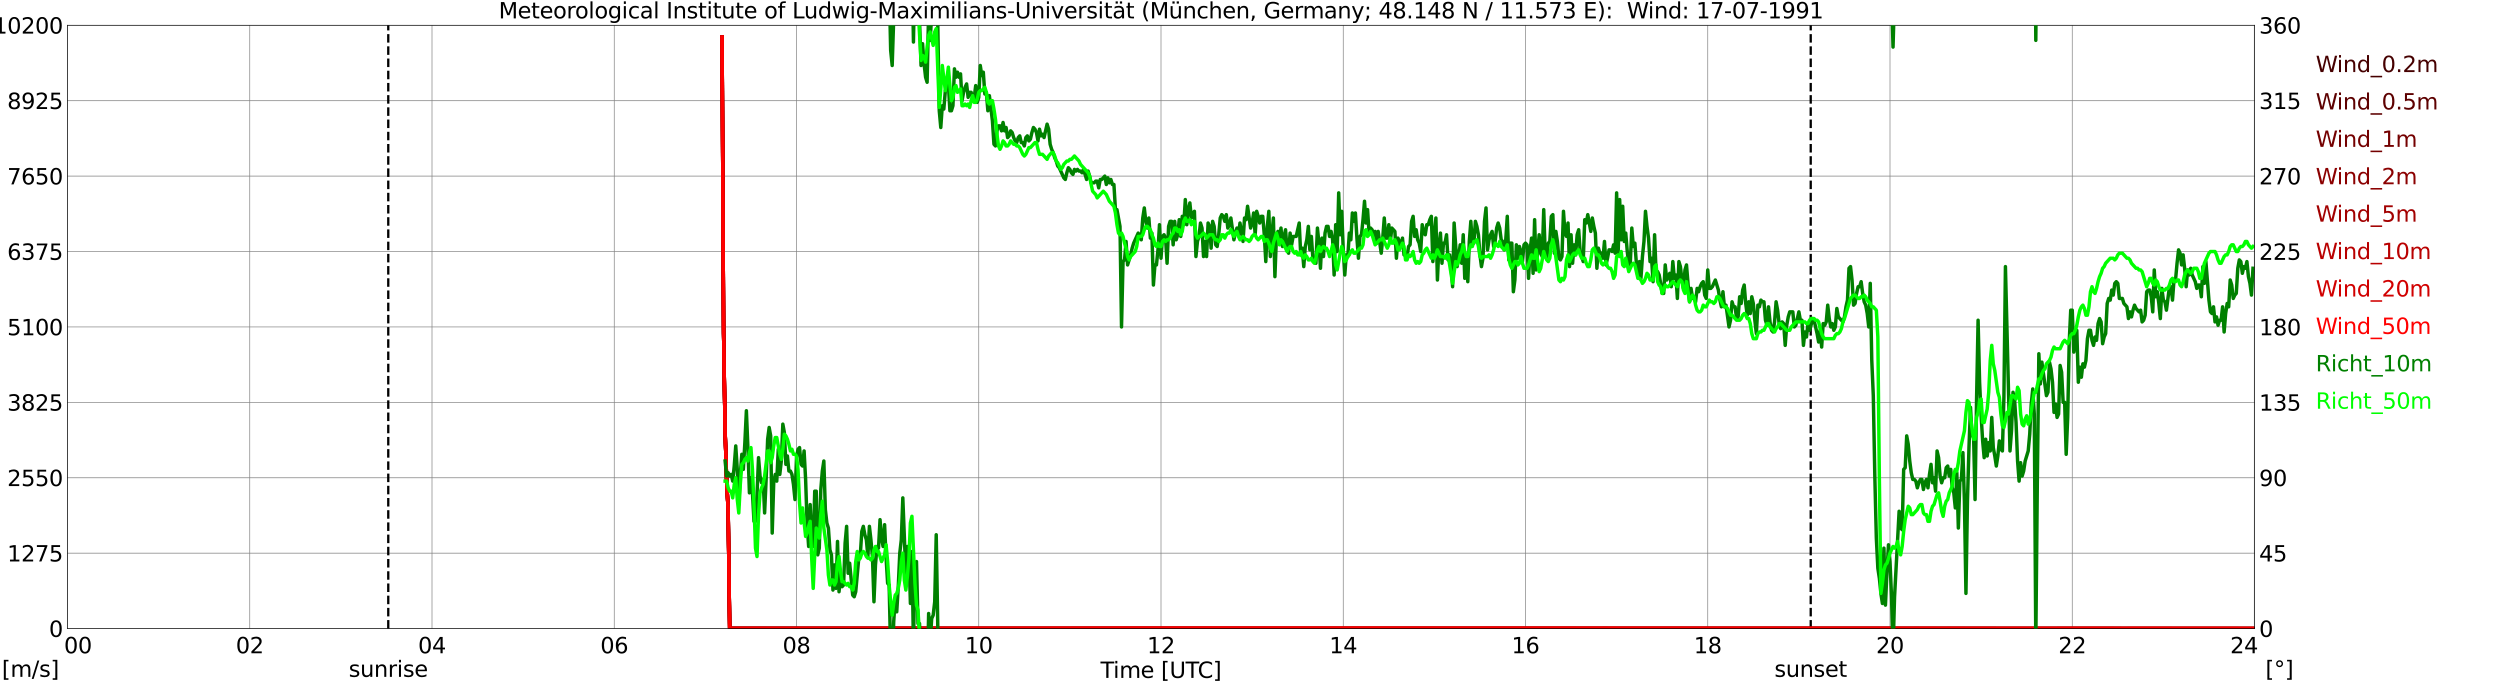 <?xml version="1.0" encoding="utf-8" standalone="no"?>
<!DOCTYPE svg PUBLIC "-//W3C//DTD SVG 1.1//EN"
  "http://www.w3.org/Graphics/SVG/1.1/DTD/svg11.dtd">
<svg xmlns:xlink="http://www.w3.org/1999/xlink" width="1085.4pt" height="296.64pt" viewBox="0 0 1085.4 296.64" xmlns="http://www.w3.org/2000/svg" version="1.1">
 <defs>
  <style type="text/css">*{stroke-linejoin: round; stroke-linecap: butt}</style>
 </defs>
 <g id="figure_1">
  <g id="patch_1">
   <path d="M 0 296.64 
L 1085.4 296.64 
L 1085.4 0 
L 0 0 
z
" style="fill: #ffffff"/>
  </g>
  <g id="axes_1">
   <g id="patch_2">
    <path d="M 29.306 272.909 
L 978.814 272.909 
L 978.814 10.976 
L 29.306 10.976 
z
" style="fill: #ffffff"/>
   </g>
   <g id="patch_3">
    <path d="M 978.814 272.909 
L 978.814 272.909 
L 978.814 10.976 
L 978.814 10.976 
z
" clip-path="url(#p49a56a60b0)" style="fill: #d3d3d3; opacity: 0.25; stroke: #d3d3d3; stroke-linejoin: miter"/>
   </g>
   <g id="matplotlib.axis_1">
    <g id="xtick_1">
     <g id="line2d_1">
      <path d="M 29.306 272.909 
L 29.306 10.976 
" clip-path="url(#p49a56a60b0)" style="fill: none; stroke: #808080; stroke-width: 0.3; stroke-linecap: square"/>
     </g>
     <g id="line2d_2"/>
     <g id="text_1">
      <!--    00 -->
      <g transform="translate(18.733 283.627) scale(0.095 -0.095)">
       <defs>
        <path id="DejaVuSans-20" transform="scale(0.016)"/>
        <path id="DejaVuSans-30" d="M 2034 4250 
Q 1547 4250 1301 3770 
Q 1056 3291 1056 2328 
Q 1056 1369 1301 889 
Q 1547 409 2034 409 
Q 2525 409 2770 889 
Q 3016 1369 3016 2328 
Q 3016 3291 2770 3770 
Q 2525 4250 2034 4250 
z
M 2034 4750 
Q 2819 4750 3233 4129 
Q 3647 3509 3647 2328 
Q 3647 1150 3233 529 
Q 2819 -91 2034 -91 
Q 1250 -91 836 529 
Q 422 1150 422 2328 
Q 422 3509 836 4129 
Q 1250 4750 2034 4750 
z
" transform="scale(0.016)"/>
       </defs>
       <use xlink:href="#DejaVuSans-20"/>
       <use xlink:href="#DejaVuSans-20" transform="translate(31.787 0)"/>
       <use xlink:href="#DejaVuSans-20" transform="translate(63.574 0)"/>
       <use xlink:href="#DejaVuSans-30" transform="translate(95.361 0)"/>
       <use xlink:href="#DejaVuSans-30" transform="translate(158.984 0)"/>
      </g>
     </g>
    </g>
    <g id="xtick_2">
     <g id="line2d_3">
      <path d="M 108.431 272.909 
L 108.431 10.976 
" clip-path="url(#p49a56a60b0)" style="fill: none; stroke: #808080; stroke-width: 0.3; stroke-linecap: square"/>
     </g>
     <g id="line2d_4"/>
     <g id="text_2">
      <!-- 02 -->
      <g transform="translate(102.387 283.627) scale(0.095 -0.095)">
       <defs>
        <path id="DejaVuSans-32" d="M 1228 531 
L 3431 531 
L 3431 0 
L 469 0 
L 469 531 
Q 828 903 1448 1529 
Q 2069 2156 2228 2338 
Q 2531 2678 2651 2914 
Q 2772 3150 2772 3378 
Q 2772 3750 2511 3984 
Q 2250 4219 1831 4219 
Q 1534 4219 1204 4116 
Q 875 4013 500 3803 
L 500 4441 
Q 881 4594 1212 4672 
Q 1544 4750 1819 4750 
Q 2544 4750 2975 4387 
Q 3406 4025 3406 3419 
Q 3406 3131 3298 2873 
Q 3191 2616 2906 2266 
Q 2828 2175 2409 1742 
Q 1991 1309 1228 531 
z
" transform="scale(0.016)"/>
       </defs>
       <use xlink:href="#DejaVuSans-30"/>
       <use xlink:href="#DejaVuSans-32" transform="translate(63.623 0)"/>
      </g>
     </g>
    </g>
    <g id="xtick_3">
     <g id="line2d_5">
      <path d="M 187.557 272.909 
L 187.557 10.976 
" clip-path="url(#p49a56a60b0)" style="fill: none; stroke: #808080; stroke-width: 0.3; stroke-linecap: square"/>
     </g>
     <g id="line2d_6"/>
     <g id="text_3">
      <!-- 04 -->
      <g transform="translate(181.513 283.627) scale(0.095 -0.095)">
       <defs>
        <path id="DejaVuSans-34" d="M 2419 4116 
L 825 1625 
L 2419 1625 
L 2419 4116 
z
M 2253 4666 
L 3047 4666 
L 3047 1625 
L 3713 1625 
L 3713 1100 
L 3047 1100 
L 3047 0 
L 2419 0 
L 2419 1100 
L 313 1100 
L 313 1709 
L 2253 4666 
z
" transform="scale(0.016)"/>
       </defs>
       <use xlink:href="#DejaVuSans-30"/>
       <use xlink:href="#DejaVuSans-34" transform="translate(63.623 0)"/>
      </g>
     </g>
    </g>
    <g id="xtick_4">
     <g id="line2d_7">
      <path d="M 266.683 272.909 
L 266.683 10.976 
" clip-path="url(#p49a56a60b0)" style="fill: none; stroke: #808080; stroke-width: 0.3; stroke-linecap: square"/>
     </g>
     <g id="line2d_8"/>
     <g id="text_4">
      <!-- 06 -->
      <g transform="translate(260.638 283.627) scale(0.095 -0.095)">
       <defs>
        <path id="DejaVuSans-36" d="M 2113 2584 
Q 1688 2584 1439 2293 
Q 1191 2003 1191 1497 
Q 1191 994 1439 701 
Q 1688 409 2113 409 
Q 2538 409 2786 701 
Q 3034 994 3034 1497 
Q 3034 2003 2786 2293 
Q 2538 2584 2113 2584 
z
M 3366 4563 
L 3366 3988 
Q 3128 4100 2886 4159 
Q 2644 4219 2406 4219 
Q 1781 4219 1451 3797 
Q 1122 3375 1075 2522 
Q 1259 2794 1537 2939 
Q 1816 3084 2150 3084 
Q 2853 3084 3261 2657 
Q 3669 2231 3669 1497 
Q 3669 778 3244 343 
Q 2819 -91 2113 -91 
Q 1303 -91 875 529 
Q 447 1150 447 2328 
Q 447 3434 972 4092 
Q 1497 4750 2381 4750 
Q 2619 4750 2861 4703 
Q 3103 4656 3366 4563 
z
" transform="scale(0.016)"/>
       </defs>
       <use xlink:href="#DejaVuSans-30"/>
       <use xlink:href="#DejaVuSans-36" transform="translate(63.623 0)"/>
      </g>
     </g>
    </g>
    <g id="xtick_5">
     <g id="line2d_9">
      <path d="M 345.808 272.909 
L 345.808 10.976 
" clip-path="url(#p49a56a60b0)" style="fill: none; stroke: #808080; stroke-width: 0.3; stroke-linecap: square"/>
     </g>
     <g id="line2d_10"/>
     <g id="text_5">
      <!-- 08 -->
      <g transform="translate(339.764 283.627) scale(0.095 -0.095)">
       <defs>
        <path id="DejaVuSans-38" d="M 2034 2216 
Q 1584 2216 1326 1975 
Q 1069 1734 1069 1313 
Q 1069 891 1326 650 
Q 1584 409 2034 409 
Q 2484 409 2743 651 
Q 3003 894 3003 1313 
Q 3003 1734 2745 1975 
Q 2488 2216 2034 2216 
z
M 1403 2484 
Q 997 2584 770 2862 
Q 544 3141 544 3541 
Q 544 4100 942 4425 
Q 1341 4750 2034 4750 
Q 2731 4750 3128 4425 
Q 3525 4100 3525 3541 
Q 3525 3141 3298 2862 
Q 3072 2584 2669 2484 
Q 3125 2378 3379 2068 
Q 3634 1759 3634 1313 
Q 3634 634 3220 271 
Q 2806 -91 2034 -91 
Q 1263 -91 848 271 
Q 434 634 434 1313 
Q 434 1759 690 2068 
Q 947 2378 1403 2484 
z
M 1172 3481 
Q 1172 3119 1398 2916 
Q 1625 2713 2034 2713 
Q 2441 2713 2670 2916 
Q 2900 3119 2900 3481 
Q 2900 3844 2670 4047 
Q 2441 4250 2034 4250 
Q 1625 4250 1398 4047 
Q 1172 3844 1172 3481 
z
" transform="scale(0.016)"/>
       </defs>
       <use xlink:href="#DejaVuSans-30"/>
       <use xlink:href="#DejaVuSans-38" transform="translate(63.623 0)"/>
      </g>
     </g>
    </g>
    <g id="xtick_6">
     <g id="line2d_11">
      <path d="M 424.934 272.909 
L 424.934 10.976 
" clip-path="url(#p49a56a60b0)" style="fill: none; stroke: #808080; stroke-width: 0.3; stroke-linecap: square"/>
     </g>
     <g id="line2d_12"/>
     <g id="text_6">
      <!-- 10 -->
      <g transform="translate(418.89 283.627) scale(0.095 -0.095)">
       <defs>
        <path id="DejaVuSans-31" d="M 794 531 
L 1825 531 
L 1825 4091 
L 703 3866 
L 703 4441 
L 1819 4666 
L 2450 4666 
L 2450 531 
L 3481 531 
L 3481 0 
L 794 0 
L 794 531 
z
" transform="scale(0.016)"/>
       </defs>
       <use xlink:href="#DejaVuSans-31"/>
       <use xlink:href="#DejaVuSans-30" transform="translate(63.623 0)"/>
      </g>
     </g>
    </g>
    <g id="xtick_7">
     <g id="line2d_13">
      <path d="M 504.06 272.909 
L 504.06 10.976 
" clip-path="url(#p49a56a60b0)" style="fill: none; stroke: #808080; stroke-width: 0.3; stroke-linecap: square"/>
     </g>
     <g id="line2d_14"/>
     <g id="text_7">
      <!-- 12 -->
      <g transform="translate(498.015 283.627) scale(0.095 -0.095)">
       <use xlink:href="#DejaVuSans-31"/>
       <use xlink:href="#DejaVuSans-32" transform="translate(63.623 0)"/>
      </g>
     </g>
    </g>
    <g id="xtick_8">
     <g id="line2d_15">
      <path d="M 583.185 272.909 
L 583.185 10.976 
" clip-path="url(#p49a56a60b0)" style="fill: none; stroke: #808080; stroke-width: 0.3; stroke-linecap: square"/>
     </g>
     <g id="line2d_16"/>
     <g id="text_8">
      <!-- 14 -->
      <g transform="translate(577.141 283.627) scale(0.095 -0.095)">
       <use xlink:href="#DejaVuSans-31"/>
       <use xlink:href="#DejaVuSans-34" transform="translate(63.623 0)"/>
      </g>
     </g>
    </g>
    <g id="xtick_9">
     <g id="line2d_17">
      <path d="M 662.311 272.909 
L 662.311 10.976 
" clip-path="url(#p49a56a60b0)" style="fill: none; stroke: #808080; stroke-width: 0.3; stroke-linecap: square"/>
     </g>
     <g id="line2d_18"/>
     <g id="text_9">
      <!-- 16 -->
      <g transform="translate(656.267 283.627) scale(0.095 -0.095)">
       <use xlink:href="#DejaVuSans-31"/>
       <use xlink:href="#DejaVuSans-36" transform="translate(63.623 0)"/>
      </g>
     </g>
    </g>
    <g id="xtick_10">
     <g id="line2d_19">
      <path d="M 741.437 272.909 
L 741.437 10.976 
" clip-path="url(#p49a56a60b0)" style="fill: none; stroke: #808080; stroke-width: 0.3; stroke-linecap: square"/>
     </g>
     <g id="line2d_20"/>
     <g id="text_10">
      <!-- 18 -->
      <g transform="translate(735.392 283.627) scale(0.095 -0.095)">
       <use xlink:href="#DejaVuSans-31"/>
       <use xlink:href="#DejaVuSans-38" transform="translate(63.623 0)"/>
      </g>
     </g>
    </g>
    <g id="xtick_11">
     <g id="line2d_21">
      <path d="M 820.562 272.909 
L 820.562 10.976 
" clip-path="url(#p49a56a60b0)" style="fill: none; stroke: #808080; stroke-width: 0.3; stroke-linecap: square"/>
     </g>
     <g id="line2d_22"/>
     <g id="text_11">
      <!-- 20 -->
      <g transform="translate(814.518 283.627) scale(0.095 -0.095)">
       <use xlink:href="#DejaVuSans-32"/>
       <use xlink:href="#DejaVuSans-30" transform="translate(63.623 0)"/>
      </g>
     </g>
    </g>
    <g id="xtick_12">
     <g id="line2d_23">
      <path d="M 899.688 272.909 
L 899.688 10.976 
" clip-path="url(#p49a56a60b0)" style="fill: none; stroke: #808080; stroke-width: 0.3; stroke-linecap: square"/>
     </g>
     <g id="line2d_24"/>
     <g id="text_12">
      <!-- 22 -->
      <g transform="translate(893.644 283.627) scale(0.095 -0.095)">
       <use xlink:href="#DejaVuSans-32"/>
       <use xlink:href="#DejaVuSans-32" transform="translate(63.623 0)"/>
      </g>
     </g>
    </g>
    <g id="xtick_13">
     <g id="line2d_25">
      <path d="M 978.814 272.909 
L 978.814 10.976 
" clip-path="url(#p49a56a60b0)" style="fill: none; stroke: #808080; stroke-width: 0.3; stroke-linecap: square"/>
     </g>
     <g id="line2d_26"/>
     <g id="text_13">
      <!-- 24    -->
      <g transform="translate(968.241 283.627) scale(0.095 -0.095)">
       <use xlink:href="#DejaVuSans-32"/>
       <use xlink:href="#DejaVuSans-34" transform="translate(63.623 0)"/>
       <use xlink:href="#DejaVuSans-20" transform="translate(127.246 0)"/>
       <use xlink:href="#DejaVuSans-20" transform="translate(159.033 0)"/>
       <use xlink:href="#DejaVuSans-20" transform="translate(190.82 0)"/>
      </g>
     </g>
    </g>
    <g id="text_14">
     <!-- Time [UTC] -->
     <g transform="translate(477.806 294.322) scale(0.095 -0.095)">
      <defs>
       <path id="DejaVuSans-54" d="M -19 4666 
L 3928 4666 
L 3928 4134 
L 2272 4134 
L 2272 0 
L 1638 0 
L 1638 4134 
L -19 4134 
L -19 4666 
z
" transform="scale(0.016)"/>
       <path id="DejaVuSans-69" d="M 603 3500 
L 1178 3500 
L 1178 0 
L 603 0 
L 603 3500 
z
M 603 4863 
L 1178 4863 
L 1178 4134 
L 603 4134 
L 603 4863 
z
" transform="scale(0.016)"/>
       <path id="DejaVuSans-6d" d="M 3328 2828 
Q 3544 3216 3844 3400 
Q 4144 3584 4550 3584 
Q 5097 3584 5394 3201 
Q 5691 2819 5691 2113 
L 5691 0 
L 5113 0 
L 5113 2094 
Q 5113 2597 4934 2840 
Q 4756 3084 4391 3084 
Q 3944 3084 3684 2787 
Q 3425 2491 3425 1978 
L 3425 0 
L 2847 0 
L 2847 2094 
Q 2847 2600 2669 2842 
Q 2491 3084 2119 3084 
Q 1678 3084 1418 2786 
Q 1159 2488 1159 1978 
L 1159 0 
L 581 0 
L 581 3500 
L 1159 3500 
L 1159 2956 
Q 1356 3278 1631 3431 
Q 1906 3584 2284 3584 
Q 2666 3584 2933 3390 
Q 3200 3197 3328 2828 
z
" transform="scale(0.016)"/>
       <path id="DejaVuSans-65" d="M 3597 1894 
L 3597 1613 
L 953 1613 
Q 991 1019 1311 708 
Q 1631 397 2203 397 
Q 2534 397 2845 478 
Q 3156 559 3463 722 
L 3463 178 
Q 3153 47 2828 -22 
Q 2503 -91 2169 -91 
Q 1331 -91 842 396 
Q 353 884 353 1716 
Q 353 2575 817 3079 
Q 1281 3584 2069 3584 
Q 2775 3584 3186 3129 
Q 3597 2675 3597 1894 
z
M 3022 2063 
Q 3016 2534 2758 2815 
Q 2500 3097 2075 3097 
Q 1594 3097 1305 2825 
Q 1016 2553 972 2059 
L 3022 2063 
z
" transform="scale(0.016)"/>
       <path id="DejaVuSans-5b" d="M 550 4863 
L 1875 4863 
L 1875 4416 
L 1125 4416 
L 1125 -397 
L 1875 -397 
L 1875 -844 
L 550 -844 
L 550 4863 
z
" transform="scale(0.016)"/>
       <path id="DejaVuSans-55" d="M 556 4666 
L 1191 4666 
L 1191 1831 
Q 1191 1081 1462 751 
Q 1734 422 2344 422 
Q 2950 422 3222 751 
Q 3494 1081 3494 1831 
L 3494 4666 
L 4128 4666 
L 4128 1753 
Q 4128 841 3676 375 
Q 3225 -91 2344 -91 
Q 1459 -91 1007 375 
Q 556 841 556 1753 
L 556 4666 
z
" transform="scale(0.016)"/>
       <path id="DejaVuSans-43" d="M 4122 4306 
L 4122 3641 
Q 3803 3938 3442 4084 
Q 3081 4231 2675 4231 
Q 1875 4231 1450 3742 
Q 1025 3253 1025 2328 
Q 1025 1406 1450 917 
Q 1875 428 2675 428 
Q 3081 428 3442 575 
Q 3803 722 4122 1019 
L 4122 359 
Q 3791 134 3420 21 
Q 3050 -91 2638 -91 
Q 1578 -91 968 557 
Q 359 1206 359 2328 
Q 359 3453 968 4101 
Q 1578 4750 2638 4750 
Q 3056 4750 3426 4639 
Q 3797 4528 4122 4306 
z
" transform="scale(0.016)"/>
       <path id="DejaVuSans-5d" d="M 1947 4863 
L 1947 -844 
L 622 -844 
L 622 -397 
L 1369 -397 
L 1369 4416 
L 622 4416 
L 622 4863 
L 1947 4863 
z
" transform="scale(0.016)"/>
      </defs>
      <use xlink:href="#DejaVuSans-54"/>
      <use xlink:href="#DejaVuSans-69" transform="translate(57.959 0)"/>
      <use xlink:href="#DejaVuSans-6d" transform="translate(85.742 0)"/>
      <use xlink:href="#DejaVuSans-65" transform="translate(183.154 0)"/>
      <use xlink:href="#DejaVuSans-20" transform="translate(244.678 0)"/>
      <use xlink:href="#DejaVuSans-5b" transform="translate(276.465 0)"/>
      <use xlink:href="#DejaVuSans-55" transform="translate(315.479 0)"/>
      <use xlink:href="#DejaVuSans-54" transform="translate(388.672 0)"/>
      <use xlink:href="#DejaVuSans-43" transform="translate(443.881 0)"/>
      <use xlink:href="#DejaVuSans-5d" transform="translate(513.705 0)"/>
     </g>
    </g>
   </g>
   <g id="matplotlib.axis_2">
    <g id="ytick_1">
     <g id="line2d_27">
      <path d="M 29.306 272.909 
L 978.814 272.909 
" clip-path="url(#p49a56a60b0)" style="fill: none; stroke: #808080; stroke-width: 0.3; stroke-linecap: square"/>
     </g>
     <g id="line2d_28"/>
     <g id="text_15">
      <!-- 0 -->
      <g transform="translate(21.261 276.518) scale(0.095 -0.095)">
       <use xlink:href="#DejaVuSans-30"/>
      </g>
     </g>
    </g>
    <g id="ytick_2">
     <g id="line2d_29">
      <path d="M 29.306 240.167 
L 978.814 240.167 
" clip-path="url(#p49a56a60b0)" style="fill: none; stroke: #808080; stroke-width: 0.3; stroke-linecap: square"/>
     </g>
     <g id="line2d_30"/>
     <g id="text_16">
      <!-- 1275 -->
      <g transform="translate(3.128 243.776) scale(0.095 -0.095)">
       <defs>
        <path id="DejaVuSans-37" d="M 525 4666 
L 3525 4666 
L 3525 4397 
L 1831 0 
L 1172 0 
L 2766 4134 
L 525 4134 
L 525 4666 
z
" transform="scale(0.016)"/>
        <path id="DejaVuSans-35" d="M 691 4666 
L 3169 4666 
L 3169 4134 
L 1269 4134 
L 1269 2991 
Q 1406 3038 1543 3061 
Q 1681 3084 1819 3084 
Q 2600 3084 3056 2656 
Q 3513 2228 3513 1497 
Q 3513 744 3044 326 
Q 2575 -91 1722 -91 
Q 1428 -91 1123 -41 
Q 819 9 494 109 
L 494 744 
Q 775 591 1075 516 
Q 1375 441 1709 441 
Q 2250 441 2565 725 
Q 2881 1009 2881 1497 
Q 2881 1984 2565 2268 
Q 2250 2553 1709 2553 
Q 1456 2553 1204 2497 
Q 953 2441 691 2322 
L 691 4666 
z
" transform="scale(0.016)"/>
       </defs>
       <use xlink:href="#DejaVuSans-31"/>
       <use xlink:href="#DejaVuSans-32" transform="translate(63.623 0)"/>
       <use xlink:href="#DejaVuSans-37" transform="translate(127.246 0)"/>
       <use xlink:href="#DejaVuSans-35" transform="translate(190.869 0)"/>
      </g>
     </g>
    </g>
    <g id="ytick_3">
     <g id="line2d_31">
      <path d="M 29.306 207.426 
L 978.814 207.426 
" clip-path="url(#p49a56a60b0)" style="fill: none; stroke: #808080; stroke-width: 0.3; stroke-linecap: square"/>
     </g>
     <g id="line2d_32"/>
     <g id="text_17">
      <!-- 2550 -->
      <g transform="translate(3.128 211.035) scale(0.095 -0.095)">
       <use xlink:href="#DejaVuSans-32"/>
       <use xlink:href="#DejaVuSans-35" transform="translate(63.623 0)"/>
       <use xlink:href="#DejaVuSans-35" transform="translate(127.246 0)"/>
       <use xlink:href="#DejaVuSans-30" transform="translate(190.869 0)"/>
      </g>
     </g>
    </g>
    <g id="ytick_4">
     <g id="line2d_33">
      <path d="M 29.306 174.684 
L 978.814 174.684 
" clip-path="url(#p49a56a60b0)" style="fill: none; stroke: #808080; stroke-width: 0.3; stroke-linecap: square"/>
     </g>
     <g id="line2d_34"/>
     <g id="text_18">
      <!-- 3825 -->
      <g transform="translate(3.128 178.293) scale(0.095 -0.095)">
       <defs>
        <path id="DejaVuSans-33" d="M 2597 2516 
Q 3050 2419 3304 2112 
Q 3559 1806 3559 1356 
Q 3559 666 3084 287 
Q 2609 -91 1734 -91 
Q 1441 -91 1130 -33 
Q 819 25 488 141 
L 488 750 
Q 750 597 1062 519 
Q 1375 441 1716 441 
Q 2309 441 2620 675 
Q 2931 909 2931 1356 
Q 2931 1769 2642 2001 
Q 2353 2234 1838 2234 
L 1294 2234 
L 1294 2753 
L 1863 2753 
Q 2328 2753 2575 2939 
Q 2822 3125 2822 3475 
Q 2822 3834 2567 4026 
Q 2313 4219 1838 4219 
Q 1578 4219 1281 4162 
Q 984 4106 628 3988 
L 628 4550 
Q 988 4650 1302 4700 
Q 1616 4750 1894 4750 
Q 2613 4750 3031 4423 
Q 3450 4097 3450 3541 
Q 3450 3153 3228 2886 
Q 3006 2619 2597 2516 
z
" transform="scale(0.016)"/>
       </defs>
       <use xlink:href="#DejaVuSans-33"/>
       <use xlink:href="#DejaVuSans-38" transform="translate(63.623 0)"/>
       <use xlink:href="#DejaVuSans-32" transform="translate(127.246 0)"/>
       <use xlink:href="#DejaVuSans-35" transform="translate(190.869 0)"/>
      </g>
     </g>
    </g>
    <g id="ytick_5">
     <g id="line2d_35">
      <path d="M 29.306 141.942 
L 978.814 141.942 
" clip-path="url(#p49a56a60b0)" style="fill: none; stroke: #808080; stroke-width: 0.3; stroke-linecap: square"/>
     </g>
     <g id="line2d_36"/>
     <g id="text_19">
      <!-- 5100 -->
      <g transform="translate(3.128 145.551) scale(0.095 -0.095)">
       <use xlink:href="#DejaVuSans-35"/>
       <use xlink:href="#DejaVuSans-31" transform="translate(63.623 0)"/>
       <use xlink:href="#DejaVuSans-30" transform="translate(127.246 0)"/>
       <use xlink:href="#DejaVuSans-30" transform="translate(190.869 0)"/>
      </g>
     </g>
    </g>
    <g id="ytick_6">
     <g id="line2d_37">
      <path d="M 29.306 109.201 
L 978.814 109.201 
" clip-path="url(#p49a56a60b0)" style="fill: none; stroke: #808080; stroke-width: 0.3; stroke-linecap: square"/>
     </g>
     <g id="line2d_38"/>
     <g id="text_20">
      <!-- 6375 -->
      <g transform="translate(3.128 112.81) scale(0.095 -0.095)">
       <use xlink:href="#DejaVuSans-36"/>
       <use xlink:href="#DejaVuSans-33" transform="translate(63.623 0)"/>
       <use xlink:href="#DejaVuSans-37" transform="translate(127.246 0)"/>
       <use xlink:href="#DejaVuSans-35" transform="translate(190.869 0)"/>
      </g>
     </g>
    </g>
    <g id="ytick_7">
     <g id="line2d_39">
      <path d="M 29.306 76.459 
L 978.814 76.459 
" clip-path="url(#p49a56a60b0)" style="fill: none; stroke: #808080; stroke-width: 0.3; stroke-linecap: square"/>
     </g>
     <g id="line2d_40"/>
     <g id="text_21">
      <!-- 7650 -->
      <g transform="translate(3.128 80.068) scale(0.095 -0.095)">
       <use xlink:href="#DejaVuSans-37"/>
       <use xlink:href="#DejaVuSans-36" transform="translate(63.623 0)"/>
       <use xlink:href="#DejaVuSans-35" transform="translate(127.246 0)"/>
       <use xlink:href="#DejaVuSans-30" transform="translate(190.869 0)"/>
      </g>
     </g>
    </g>
    <g id="ytick_8">
     <g id="line2d_41">
      <path d="M 29.306 43.717 
L 978.814 43.717 
" clip-path="url(#p49a56a60b0)" style="fill: none; stroke: #808080; stroke-width: 0.3; stroke-linecap: square"/>
     </g>
     <g id="line2d_42"/>
     <g id="text_22">
      <!-- 8925 -->
      <g transform="translate(3.128 47.327) scale(0.095 -0.095)">
       <defs>
        <path id="DejaVuSans-39" d="M 703 97 
L 703 672 
Q 941 559 1184 500 
Q 1428 441 1663 441 
Q 2288 441 2617 861 
Q 2947 1281 2994 2138 
Q 2813 1869 2534 1725 
Q 2256 1581 1919 1581 
Q 1219 1581 811 2004 
Q 403 2428 403 3163 
Q 403 3881 828 4315 
Q 1253 4750 1959 4750 
Q 2769 4750 3195 4129 
Q 3622 3509 3622 2328 
Q 3622 1225 3098 567 
Q 2575 -91 1691 -91 
Q 1453 -91 1209 -44 
Q 966 3 703 97 
z
M 1959 2075 
Q 2384 2075 2632 2365 
Q 2881 2656 2881 3163 
Q 2881 3666 2632 3958 
Q 2384 4250 1959 4250 
Q 1534 4250 1286 3958 
Q 1038 3666 1038 3163 
Q 1038 2656 1286 2365 
Q 1534 2075 1959 2075 
z
" transform="scale(0.016)"/>
       </defs>
       <use xlink:href="#DejaVuSans-38"/>
       <use xlink:href="#DejaVuSans-39" transform="translate(63.623 0)"/>
       <use xlink:href="#DejaVuSans-32" transform="translate(127.246 0)"/>
       <use xlink:href="#DejaVuSans-35" transform="translate(190.869 0)"/>
      </g>
     </g>
    </g>
    <g id="ytick_9">
     <g id="line2d_43">
      <path d="M 29.306 10.976 
L 978.814 10.976 
" clip-path="url(#p49a56a60b0)" style="fill: none; stroke: #808080; stroke-width: 0.3; stroke-linecap: square"/>
     </g>
     <g id="line2d_44"/>
     <g id="text_23">
      <!-- 10200 -->
      <g transform="translate(-2.916 14.585) scale(0.095 -0.095)">
       <use xlink:href="#DejaVuSans-31"/>
       <use xlink:href="#DejaVuSans-30" transform="translate(63.623 0)"/>
       <use xlink:href="#DejaVuSans-32" transform="translate(127.246 0)"/>
       <use xlink:href="#DejaVuSans-30" transform="translate(190.869 0)"/>
       <use xlink:href="#DejaVuSans-30" transform="translate(254.492 0)"/>
      </g>
     </g>
    </g>
   </g>
   <g id="line2d_45">
    <path d="M 168.567 272.909 
L 168.567 10.976 
" clip-path="url(#p49a56a60b0)" style="fill: none; stroke-dasharray: 3.7,1.6; stroke-dashoffset: 0; stroke: #000000"/>
   </g>
   <g id="line2d_46">
    <path d="M 786.143 272.909 
L 786.143 10.976 
" clip-path="url(#p49a56a60b0)" style="fill: none; stroke-dasharray: 3.7,1.6; stroke-dashoffset: 0; stroke: #000000"/>
   </g>
   <g id="line2d_47">
    <path d="M 313.499 16.112 
L 314.158 144.5 
L 314.818 187.295 
L 315.477 208.691 
L 316.136 221.532 
L 316.796 272.887 
L 392.624 272.886 
L 494.828 272.881 
L 523.182 272.88 
L 605.604 272.879 
L 649.783 272.883 
L 924.745 272.901 
L 978.154 272.901 
L 978.154 272.901 
" clip-path="url(#p49a56a60b0)" style="fill: none; stroke: #460000; stroke-width: 1.5; stroke-linecap: square"/>
   </g>
   <g id="line2d_48">
    <path d="M 313.499 16.112 
L 314.158 144.502 
L 314.818 187.296 
L 315.477 208.693 
L 316.136 221.533 
L 316.796 272.889 
L 345.808 272.89 
L 417.022 272.889 
L 574.613 272.889 
L 675.499 272.89 
L 702.533 272.896 
L 978.154 272.899 
L 978.154 272.899 
" clip-path="url(#p49a56a60b0)" style="fill: none; stroke: #5d0000; stroke-width: 1.5; stroke-linecap: square"/>
   </g>
   <g id="line2d_49">
    <path d="M 313.499 16.112 
L 314.158 144.497 
L 314.818 187.289 
L 315.477 208.685 
L 316.136 221.526 
L 316.796 272.879 
L 355.699 272.876 
L 413.725 272.878 
L 429.55 272.881 
L 474.388 272.862 
L 498.785 272.865 
L 523.841 272.866 
L 558.788 272.873 
L 588.46 272.867 
L 637.255 272.879 
L 705.171 272.883 
L 777.703 272.891 
L 930.02 272.899 
L 978.154 272.9 
L 978.154 272.9 
" clip-path="url(#p49a56a60b0)" style="fill: none; stroke: #740000; stroke-width: 1.5; stroke-linecap: square"/>
   </g>
   <g id="line2d_50">
    <path d="M 313.499 16.112 
L 314.158 144.496 
L 314.818 187.287 
L 315.477 208.684 
L 316.136 221.525 
L 316.796 272.878 
L 353.721 272.875 
L 378.118 272.877 
L 403.175 272.881 
L 426.253 272.88 
L 470.431 272.87 
L 529.116 272.861 
L 593.076 272.867 
L 620.111 272.873 
L 637.914 272.878 
L 657.036 272.879 
L 731.546 272.882 
L 759.899 272.889 
L 824.519 272.882 
L 951.779 272.9 
L 978.154 272.901 
L 978.154 272.901 
" clip-path="url(#p49a56a60b0)" style="fill: none; stroke: #8b0000; stroke-width: 1.5; stroke-linecap: square"/>
   </g>
   <g id="line2d_51">
    <path d="M 313.499 16.112 
L 314.158 144.489 
L 314.818 187.282 
L 315.477 208.677 
L 316.136 221.516 
L 316.796 272.867 
L 389.328 272.864 
L 488.235 272.886 
L 506.038 272.883 
L 548.238 272.867 
L 575.273 272.876 
L 671.542 272.881 
L 691.324 272.889 
L 737.48 272.887 
L 759.899 272.885 
L 874.632 272.891 
L 905.622 272.895 
L 978.154 272.899 
L 978.154 272.899 
" clip-path="url(#p49a56a60b0)" style="fill: none; stroke: #a20000; stroke-width: 1.5; stroke-linecap: square"/>
   </g>
   <g id="line2d_52">
    <path d="M 313.499 16.112 
L 314.158 144.486 
L 314.818 187.277 
L 315.477 208.673 
L 316.136 221.511 
L 316.796 272.861 
L 359.655 272.865 
L 779.021 272.877 
L 826.497 272.877 
L 846.278 272.867 
L 866.719 272.88 
L 928.701 272.885 
L 978.154 272.894 
L 978.154 272.894 
" clip-path="url(#p49a56a60b0)" style="fill: none; stroke: #b90000; stroke-width: 1.5; stroke-linecap: square"/>
   </g>
   <g id="line2d_53">
    <path d="M 313.499 16.112 
L 314.158 144.479 
L 314.818 187.269 
L 315.477 208.666 
L 316.136 221.506 
L 316.796 272.855 
L 341.193 272.873 
L 391.965 272.855 
L 467.134 272.851 
L 480.322 272.8 
L 549.557 272.794 
L 566.701 272.807 
L 579.229 272.817 
L 605.604 272.785 
L 614.176 272.792 
L 626.045 272.816 
L 651.102 272.807 
L 689.346 272.842 
L 698.577 272.835 
L 729.568 272.837 
L 815.947 272.858 
L 826.497 272.868 
L 844.959 272.863 
L 870.675 272.874 
L 885.182 272.872 
L 908.26 272.858 
L 947.823 272.868 
L 978.154 272.873 
L 978.154 272.873 
" clip-path="url(#p49a56a60b0)" style="fill: none; stroke: #d10000; stroke-width: 1.5; stroke-linecap: square"/>
   </g>
   <g id="line2d_54">
    <path d="M 313.499 16.112 
L 314.158 144.478 
L 314.818 187.267 
L 315.477 208.663 
L 316.136 221.5 
L 316.796 272.848 
L 343.171 272.868 
L 382.074 272.842 
L 404.493 272.857 
L 417.681 272.822 
L 486.916 272.745 
L 502.082 272.728 
L 516.588 272.727 
L 529.776 272.717 
L 550.876 272.748 
L 557.47 272.724 
L 568.679 272.737 
L 586.482 272.745 
L 764.515 272.798 
L 792.209 272.826 
L 821.222 272.832 
L 829.134 272.83 
L 848.256 272.843 
L 860.785 272.848 
L 902.326 272.852 
L 948.482 272.82 
L 978.154 272.842 
L 978.154 272.842 
" clip-path="url(#p49a56a60b0)" style="fill: none; stroke: #ff0000; stroke-width: 1.5; stroke-linecap: square"/>
   </g>
   <g id="patch_4">
    <path d="M 29.306 272.909 
L 29.306 10.976 
" style="fill: none; stroke: #000000; stroke-width: 0.3; stroke-linejoin: miter; stroke-linecap: square"/>
   </g>
   <g id="patch_5">
    <path d="M 29.306 272.909 
L 978.814 272.909 
" style="fill: none; stroke: #000000; stroke-width: 0.3; stroke-linejoin: miter; stroke-linecap: square"/>
   </g>
   <g id="patch_6">
    <path d="M 29.306 10.976 
L 978.814 10.976 
" style="fill: none; stroke: #000000; stroke-width: 0.3; stroke-linejoin: miter; stroke-linecap: square"/>
   </g>
   <g id="text_24">
    <!-- sunrise -->
    <g transform="translate(151.402 293.863) scale(0.095 -0.095)">
     <defs>
      <path id="DejaVuSans-73" d="M 2834 3397 
L 2834 2853 
Q 2591 2978 2328 3040 
Q 2066 3103 1784 3103 
Q 1356 3103 1142 2972 
Q 928 2841 928 2578 
Q 928 2378 1081 2264 
Q 1234 2150 1697 2047 
L 1894 2003 
Q 2506 1872 2764 1633 
Q 3022 1394 3022 966 
Q 3022 478 2636 193 
Q 2250 -91 1575 -91 
Q 1294 -91 989 -36 
Q 684 19 347 128 
L 347 722 
Q 666 556 975 473 
Q 1284 391 1588 391 
Q 1994 391 2212 530 
Q 2431 669 2431 922 
Q 2431 1156 2273 1281 
Q 2116 1406 1581 1522 
L 1381 1569 
Q 847 1681 609 1914 
Q 372 2147 372 2553 
Q 372 3047 722 3315 
Q 1072 3584 1716 3584 
Q 2034 3584 2315 3537 
Q 2597 3491 2834 3397 
z
" transform="scale(0.016)"/>
      <path id="DejaVuSans-75" d="M 544 1381 
L 544 3500 
L 1119 3500 
L 1119 1403 
Q 1119 906 1312 657 
Q 1506 409 1894 409 
Q 2359 409 2629 706 
Q 2900 1003 2900 1516 
L 2900 3500 
L 3475 3500 
L 3475 0 
L 2900 0 
L 2900 538 
Q 2691 219 2414 64 
Q 2138 -91 1772 -91 
Q 1169 -91 856 284 
Q 544 659 544 1381 
z
M 1991 3584 
L 1991 3584 
z
" transform="scale(0.016)"/>
      <path id="DejaVuSans-6e" d="M 3513 2113 
L 3513 0 
L 2938 0 
L 2938 2094 
Q 2938 2591 2744 2837 
Q 2550 3084 2163 3084 
Q 1697 3084 1428 2787 
Q 1159 2491 1159 1978 
L 1159 0 
L 581 0 
L 581 3500 
L 1159 3500 
L 1159 2956 
Q 1366 3272 1645 3428 
Q 1925 3584 2291 3584 
Q 2894 3584 3203 3211 
Q 3513 2838 3513 2113 
z
" transform="scale(0.016)"/>
      <path id="DejaVuSans-72" d="M 2631 2963 
Q 2534 3019 2420 3045 
Q 2306 3072 2169 3072 
Q 1681 3072 1420 2755 
Q 1159 2438 1159 1844 
L 1159 0 
L 581 0 
L 581 3500 
L 1159 3500 
L 1159 2956 
Q 1341 3275 1631 3429 
Q 1922 3584 2338 3584 
Q 2397 3584 2469 3576 
Q 2541 3569 2628 3553 
L 2631 2963 
z
" transform="scale(0.016)"/>
     </defs>
     <use xlink:href="#DejaVuSans-73"/>
     <use xlink:href="#DejaVuSans-75" transform="translate(52.1 0)"/>
     <use xlink:href="#DejaVuSans-6e" transform="translate(115.479 0)"/>
     <use xlink:href="#DejaVuSans-72" transform="translate(178.857 0)"/>
     <use xlink:href="#DejaVuSans-69" transform="translate(219.971 0)"/>
     <use xlink:href="#DejaVuSans-73" transform="translate(247.754 0)"/>
     <use xlink:href="#DejaVuSans-65" transform="translate(299.854 0)"/>
    </g>
   </g>
   <g id="text_25">
    <!-- sunset -->
    <g transform="translate(770.388 293.863) scale(0.095 -0.095)">
     <defs>
      <path id="DejaVuSans-74" d="M 1172 4494 
L 1172 3500 
L 2356 3500 
L 2356 3053 
L 1172 3053 
L 1172 1153 
Q 1172 725 1289 603 
Q 1406 481 1766 481 
L 2356 481 
L 2356 0 
L 1766 0 
Q 1100 0 847 248 
Q 594 497 594 1153 
L 594 3053 
L 172 3053 
L 172 3500 
L 594 3500 
L 594 4494 
L 1172 4494 
z
" transform="scale(0.016)"/>
     </defs>
     <use xlink:href="#DejaVuSans-73"/>
     <use xlink:href="#DejaVuSans-75" transform="translate(52.1 0)"/>
     <use xlink:href="#DejaVuSans-6e" transform="translate(115.479 0)"/>
     <use xlink:href="#DejaVuSans-73" transform="translate(178.857 0)"/>
     <use xlink:href="#DejaVuSans-65" transform="translate(230.957 0)"/>
     <use xlink:href="#DejaVuSans-74" transform="translate(292.48 0)"/>
    </g>
   </g>
   <g id="text_26">
    <!-- [m/s] -->
    <g transform="translate(0.821 293.863) scale(0.095 -0.095)">
     <defs>
      <path id="DejaVuSans-2f" d="M 1625 4666 
L 2156 4666 
L 531 -594 
L 0 -594 
L 1625 4666 
z
" transform="scale(0.016)"/>
     </defs>
     <use xlink:href="#DejaVuSans-5b"/>
     <use xlink:href="#DejaVuSans-6d" transform="translate(39.014 0)"/>
     <use xlink:href="#DejaVuSans-2f" transform="translate(136.426 0)"/>
     <use xlink:href="#DejaVuSans-73" transform="translate(170.117 0)"/>
     <use xlink:href="#DejaVuSans-5d" transform="translate(222.217 0)"/>
    </g>
   </g>
   <g id="text_27">
    <!-- Wind_0.2m -->
    <g style="fill: #460000" transform="translate(1005.4 31.291) scale(0.095 -0.095)">
     <defs>
      <path id="DejaVuSans-57" d="M 213 4666 
L 850 4666 
L 1831 722 
L 2809 4666 
L 3519 4666 
L 4500 722 
L 5478 4666 
L 6119 4666 
L 4947 0 
L 4153 0 
L 3169 4050 
L 2175 0 
L 1381 0 
L 213 4666 
z
" transform="scale(0.016)"/>
      <path id="DejaVuSans-64" d="M 2906 2969 
L 2906 4863 
L 3481 4863 
L 3481 0 
L 2906 0 
L 2906 525 
Q 2725 213 2448 61 
Q 2172 -91 1784 -91 
Q 1150 -91 751 415 
Q 353 922 353 1747 
Q 353 2572 751 3078 
Q 1150 3584 1784 3584 
Q 2172 3584 2448 3432 
Q 2725 3281 2906 2969 
z
M 947 1747 
Q 947 1113 1208 752 
Q 1469 391 1925 391 
Q 2381 391 2643 752 
Q 2906 1113 2906 1747 
Q 2906 2381 2643 2742 
Q 2381 3103 1925 3103 
Q 1469 3103 1208 2742 
Q 947 2381 947 1747 
z
" transform="scale(0.016)"/>
      <path id="DejaVuSans-5f" d="M 3263 -1063 
L 3263 -1509 
L -63 -1509 
L -63 -1063 
L 3263 -1063 
z
" transform="scale(0.016)"/>
      <path id="DejaVuSans-2e" d="M 684 794 
L 1344 794 
L 1344 0 
L 684 0 
L 684 794 
z
" transform="scale(0.016)"/>
     </defs>
     <use xlink:href="#DejaVuSans-57"/>
     <use xlink:href="#DejaVuSans-69" transform="translate(96.627 0)"/>
     <use xlink:href="#DejaVuSans-6e" transform="translate(124.41 0)"/>
     <use xlink:href="#DejaVuSans-64" transform="translate(187.789 0)"/>
     <use xlink:href="#DejaVuSans-5f" transform="translate(251.266 0)"/>
     <use xlink:href="#DejaVuSans-30" transform="translate(301.266 0)"/>
     <use xlink:href="#DejaVuSans-2e" transform="translate(364.889 0)"/>
     <use xlink:href="#DejaVuSans-32" transform="translate(396.676 0)"/>
     <use xlink:href="#DejaVuSans-6d" transform="translate(460.299 0)"/>
    </g>
   </g>
   <g id="text_28">
    <!-- Wind_0.5m -->
    <g style="fill: #5d0000" transform="translate(1005.4 47.531) scale(0.095 -0.095)">
     <use xlink:href="#DejaVuSans-57"/>
     <use xlink:href="#DejaVuSans-69" transform="translate(96.627 0)"/>
     <use xlink:href="#DejaVuSans-6e" transform="translate(124.41 0)"/>
     <use xlink:href="#DejaVuSans-64" transform="translate(187.789 0)"/>
     <use xlink:href="#DejaVuSans-5f" transform="translate(251.266 0)"/>
     <use xlink:href="#DejaVuSans-30" transform="translate(301.266 0)"/>
     <use xlink:href="#DejaVuSans-2e" transform="translate(364.889 0)"/>
     <use xlink:href="#DejaVuSans-35" transform="translate(396.676 0)"/>
     <use xlink:href="#DejaVuSans-6d" transform="translate(460.299 0)"/>
    </g>
   </g>
   <g id="text_29">
    <!-- Wind_1m -->
    <g style="fill: #740000" transform="translate(1005.4 63.771) scale(0.095 -0.095)">
     <use xlink:href="#DejaVuSans-57"/>
     <use xlink:href="#DejaVuSans-69" transform="translate(96.627 0)"/>
     <use xlink:href="#DejaVuSans-6e" transform="translate(124.41 0)"/>
     <use xlink:href="#DejaVuSans-64" transform="translate(187.789 0)"/>
     <use xlink:href="#DejaVuSans-5f" transform="translate(251.266 0)"/>
     <use xlink:href="#DejaVuSans-31" transform="translate(301.266 0)"/>
     <use xlink:href="#DejaVuSans-6d" transform="translate(364.889 0)"/>
    </g>
   </g>
   <g id="text_30">
    <!-- Wind_2m -->
    <g style="fill: #8b0000" transform="translate(1005.4 80.01) scale(0.095 -0.095)">
     <use xlink:href="#DejaVuSans-57"/>
     <use xlink:href="#DejaVuSans-69" transform="translate(96.627 0)"/>
     <use xlink:href="#DejaVuSans-6e" transform="translate(124.41 0)"/>
     <use xlink:href="#DejaVuSans-64" transform="translate(187.789 0)"/>
     <use xlink:href="#DejaVuSans-5f" transform="translate(251.266 0)"/>
     <use xlink:href="#DejaVuSans-32" transform="translate(301.266 0)"/>
     <use xlink:href="#DejaVuSans-6d" transform="translate(364.889 0)"/>
    </g>
   </g>
   <g id="text_31">
    <!-- Wind_5m -->
    <g style="fill: #a20000" transform="translate(1005.4 96.25) scale(0.095 -0.095)">
     <use xlink:href="#DejaVuSans-57"/>
     <use xlink:href="#DejaVuSans-69" transform="translate(96.627 0)"/>
     <use xlink:href="#DejaVuSans-6e" transform="translate(124.41 0)"/>
     <use xlink:href="#DejaVuSans-64" transform="translate(187.789 0)"/>
     <use xlink:href="#DejaVuSans-5f" transform="translate(251.266 0)"/>
     <use xlink:href="#DejaVuSans-35" transform="translate(301.266 0)"/>
     <use xlink:href="#DejaVuSans-6d" transform="translate(364.889 0)"/>
    </g>
   </g>
   <g id="text_32">
    <!-- Wind_10m -->
    <g style="fill: #b90000" transform="translate(1005.4 112.49) scale(0.095 -0.095)">
     <use xlink:href="#DejaVuSans-57"/>
     <use xlink:href="#DejaVuSans-69" transform="translate(96.627 0)"/>
     <use xlink:href="#DejaVuSans-6e" transform="translate(124.41 0)"/>
     <use xlink:href="#DejaVuSans-64" transform="translate(187.789 0)"/>
     <use xlink:href="#DejaVuSans-5f" transform="translate(251.266 0)"/>
     <use xlink:href="#DejaVuSans-31" transform="translate(301.266 0)"/>
     <use xlink:href="#DejaVuSans-30" transform="translate(364.889 0)"/>
     <use xlink:href="#DejaVuSans-6d" transform="translate(428.512 0)"/>
    </g>
   </g>
   <g id="text_33">
    <!-- Wind_20m -->
    <g style="fill: #d10000" transform="translate(1005.4 128.73) scale(0.095 -0.095)">
     <use xlink:href="#DejaVuSans-57"/>
     <use xlink:href="#DejaVuSans-69" transform="translate(96.627 0)"/>
     <use xlink:href="#DejaVuSans-6e" transform="translate(124.41 0)"/>
     <use xlink:href="#DejaVuSans-64" transform="translate(187.789 0)"/>
     <use xlink:href="#DejaVuSans-5f" transform="translate(251.266 0)"/>
     <use xlink:href="#DejaVuSans-32" transform="translate(301.266 0)"/>
     <use xlink:href="#DejaVuSans-30" transform="translate(364.889 0)"/>
     <use xlink:href="#DejaVuSans-6d" transform="translate(428.512 0)"/>
    </g>
   </g>
   <g id="text_34">
    <!-- Wind_50m -->
    <g style="fill: #ff0000" transform="translate(1005.4 144.97) scale(0.095 -0.095)">
     <use xlink:href="#DejaVuSans-57"/>
     <use xlink:href="#DejaVuSans-69" transform="translate(96.627 0)"/>
     <use xlink:href="#DejaVuSans-6e" transform="translate(124.41 0)"/>
     <use xlink:href="#DejaVuSans-64" transform="translate(187.789 0)"/>
     <use xlink:href="#DejaVuSans-5f" transform="translate(251.266 0)"/>
     <use xlink:href="#DejaVuSans-35" transform="translate(301.266 0)"/>
     <use xlink:href="#DejaVuSans-30" transform="translate(364.889 0)"/>
     <use xlink:href="#DejaVuSans-6d" transform="translate(428.512 0)"/>
    </g>
   </g>
   <g id="text_35">
    <!-- Richt_10m -->
    <g style="fill: #008000" transform="translate(1005.4 161.21) scale(0.095 -0.095)">
     <defs>
      <path id="DejaVuSans-52" d="M 2841 2188 
Q 3044 2119 3236 1894 
Q 3428 1669 3622 1275 
L 4263 0 
L 3584 0 
L 2988 1197 
Q 2756 1666 2539 1819 
Q 2322 1972 1947 1972 
L 1259 1972 
L 1259 0 
L 628 0 
L 628 4666 
L 2053 4666 
Q 2853 4666 3247 4331 
Q 3641 3997 3641 3322 
Q 3641 2881 3436 2590 
Q 3231 2300 2841 2188 
z
M 1259 4147 
L 1259 2491 
L 2053 2491 
Q 2509 2491 2742 2702 
Q 2975 2913 2975 3322 
Q 2975 3731 2742 3939 
Q 2509 4147 2053 4147 
L 1259 4147 
z
" transform="scale(0.016)"/>
      <path id="DejaVuSans-63" d="M 3122 3366 
L 3122 2828 
Q 2878 2963 2633 3030 
Q 2388 3097 2138 3097 
Q 1578 3097 1268 2742 
Q 959 2388 959 1747 
Q 959 1106 1268 751 
Q 1578 397 2138 397 
Q 2388 397 2633 464 
Q 2878 531 3122 666 
L 3122 134 
Q 2881 22 2623 -34 
Q 2366 -91 2075 -91 
Q 1284 -91 818 406 
Q 353 903 353 1747 
Q 353 2603 823 3093 
Q 1294 3584 2113 3584 
Q 2378 3584 2631 3529 
Q 2884 3475 3122 3366 
z
" transform="scale(0.016)"/>
      <path id="DejaVuSans-68" d="M 3513 2113 
L 3513 0 
L 2938 0 
L 2938 2094 
Q 2938 2591 2744 2837 
Q 2550 3084 2163 3084 
Q 1697 3084 1428 2787 
Q 1159 2491 1159 1978 
L 1159 0 
L 581 0 
L 581 4863 
L 1159 4863 
L 1159 2956 
Q 1366 3272 1645 3428 
Q 1925 3584 2291 3584 
Q 2894 3584 3203 3211 
Q 3513 2838 3513 2113 
z
" transform="scale(0.016)"/>
     </defs>
     <use xlink:href="#DejaVuSans-52"/>
     <use xlink:href="#DejaVuSans-69" transform="translate(69.482 0)"/>
     <use xlink:href="#DejaVuSans-63" transform="translate(97.266 0)"/>
     <use xlink:href="#DejaVuSans-68" transform="translate(152.246 0)"/>
     <use xlink:href="#DejaVuSans-74" transform="translate(215.625 0)"/>
     <use xlink:href="#DejaVuSans-5f" transform="translate(254.834 0)"/>
     <use xlink:href="#DejaVuSans-31" transform="translate(304.834 0)"/>
     <use xlink:href="#DejaVuSans-30" transform="translate(368.457 0)"/>
     <use xlink:href="#DejaVuSans-6d" transform="translate(432.08 0)"/>
    </g>
   </g>
   <g id="text_36">
    <!-- Richt_50m -->
    <g style="fill: #00ff00" transform="translate(1005.4 177.45) scale(0.095 -0.095)">
     <use xlink:href="#DejaVuSans-52"/>
     <use xlink:href="#DejaVuSans-69" transform="translate(69.482 0)"/>
     <use xlink:href="#DejaVuSans-63" transform="translate(97.266 0)"/>
     <use xlink:href="#DejaVuSans-68" transform="translate(152.246 0)"/>
     <use xlink:href="#DejaVuSans-74" transform="translate(215.625 0)"/>
     <use xlink:href="#DejaVuSans-5f" transform="translate(254.834 0)"/>
     <use xlink:href="#DejaVuSans-35" transform="translate(304.834 0)"/>
     <use xlink:href="#DejaVuSans-30" transform="translate(368.457 0)"/>
     <use xlink:href="#DejaVuSans-6d" transform="translate(432.08 0)"/>
    </g>
   </g>
   <g id="text_37">
    <!-- Meteorological Institute of Ludwig-Maximilians-Universität (München, Germany; 48.148 N / 11.573 E):  Wind: 17-07-1991 -->
    <g transform="translate(216.524 7.976) scale(0.095 -0.095)">
     <defs>
      <path id="DejaVuSans-4d" d="M 628 4666 
L 1569 4666 
L 2759 1491 
L 3956 4666 
L 4897 4666 
L 4897 0 
L 4281 0 
L 4281 4097 
L 3078 897 
L 2444 897 
L 1241 4097 
L 1241 0 
L 628 0 
L 628 4666 
z
" transform="scale(0.016)"/>
      <path id="DejaVuSans-6f" d="M 1959 3097 
Q 1497 3097 1228 2736 
Q 959 2375 959 1747 
Q 959 1119 1226 758 
Q 1494 397 1959 397 
Q 2419 397 2687 759 
Q 2956 1122 2956 1747 
Q 2956 2369 2687 2733 
Q 2419 3097 1959 3097 
z
M 1959 3584 
Q 2709 3584 3137 3096 
Q 3566 2609 3566 1747 
Q 3566 888 3137 398 
Q 2709 -91 1959 -91 
Q 1206 -91 779 398 
Q 353 888 353 1747 
Q 353 2609 779 3096 
Q 1206 3584 1959 3584 
z
" transform="scale(0.016)"/>
      <path id="DejaVuSans-6c" d="M 603 4863 
L 1178 4863 
L 1178 0 
L 603 0 
L 603 4863 
z
" transform="scale(0.016)"/>
      <path id="DejaVuSans-67" d="M 2906 1791 
Q 2906 2416 2648 2759 
Q 2391 3103 1925 3103 
Q 1463 3103 1205 2759 
Q 947 2416 947 1791 
Q 947 1169 1205 825 
Q 1463 481 1925 481 
Q 2391 481 2648 825 
Q 2906 1169 2906 1791 
z
M 3481 434 
Q 3481 -459 3084 -895 
Q 2688 -1331 1869 -1331 
Q 1566 -1331 1297 -1286 
Q 1028 -1241 775 -1147 
L 775 -588 
Q 1028 -725 1275 -790 
Q 1522 -856 1778 -856 
Q 2344 -856 2625 -561 
Q 2906 -266 2906 331 
L 2906 616 
Q 2728 306 2450 153 
Q 2172 0 1784 0 
Q 1141 0 747 490 
Q 353 981 353 1791 
Q 353 2603 747 3093 
Q 1141 3584 1784 3584 
Q 2172 3584 2450 3431 
Q 2728 3278 2906 2969 
L 2906 3500 
L 3481 3500 
L 3481 434 
z
" transform="scale(0.016)"/>
      <path id="DejaVuSans-61" d="M 2194 1759 
Q 1497 1759 1228 1600 
Q 959 1441 959 1056 
Q 959 750 1161 570 
Q 1363 391 1709 391 
Q 2188 391 2477 730 
Q 2766 1069 2766 1631 
L 2766 1759 
L 2194 1759 
z
M 3341 1997 
L 3341 0 
L 2766 0 
L 2766 531 
Q 2569 213 2275 61 
Q 1981 -91 1556 -91 
Q 1019 -91 701 211 
Q 384 513 384 1019 
Q 384 1609 779 1909 
Q 1175 2209 1959 2209 
L 2766 2209 
L 2766 2266 
Q 2766 2663 2505 2880 
Q 2244 3097 1772 3097 
Q 1472 3097 1187 3025 
Q 903 2953 641 2809 
L 641 3341 
Q 956 3463 1253 3523 
Q 1550 3584 1831 3584 
Q 2591 3584 2966 3190 
Q 3341 2797 3341 1997 
z
" transform="scale(0.016)"/>
      <path id="DejaVuSans-49" d="M 628 4666 
L 1259 4666 
L 1259 0 
L 628 0 
L 628 4666 
z
" transform="scale(0.016)"/>
      <path id="DejaVuSans-66" d="M 2375 4863 
L 2375 4384 
L 1825 4384 
Q 1516 4384 1395 4259 
Q 1275 4134 1275 3809 
L 1275 3500 
L 2222 3500 
L 2222 3053 
L 1275 3053 
L 1275 0 
L 697 0 
L 697 3053 
L 147 3053 
L 147 3500 
L 697 3500 
L 697 3744 
Q 697 4328 969 4595 
Q 1241 4863 1831 4863 
L 2375 4863 
z
" transform="scale(0.016)"/>
      <path id="DejaVuSans-4c" d="M 628 4666 
L 1259 4666 
L 1259 531 
L 3531 531 
L 3531 0 
L 628 0 
L 628 4666 
z
" transform="scale(0.016)"/>
      <path id="DejaVuSans-77" d="M 269 3500 
L 844 3500 
L 1563 769 
L 2278 3500 
L 2956 3500 
L 3675 769 
L 4391 3500 
L 4966 3500 
L 4050 0 
L 3372 0 
L 2619 2869 
L 1863 0 
L 1184 0 
L 269 3500 
z
" transform="scale(0.016)"/>
      <path id="DejaVuSans-2d" d="M 313 2009 
L 1997 2009 
L 1997 1497 
L 313 1497 
L 313 2009 
z
" transform="scale(0.016)"/>
      <path id="DejaVuSans-78" d="M 3513 3500 
L 2247 1797 
L 3578 0 
L 2900 0 
L 1881 1375 
L 863 0 
L 184 0 
L 1544 1831 
L 300 3500 
L 978 3500 
L 1906 2253 
L 2834 3500 
L 3513 3500 
z
" transform="scale(0.016)"/>
      <path id="DejaVuSans-76" d="M 191 3500 
L 800 3500 
L 1894 563 
L 2988 3500 
L 3597 3500 
L 2284 0 
L 1503 0 
L 191 3500 
z
" transform="scale(0.016)"/>
      <path id="DejaVuSans-e4" d="M 2194 1759 
Q 1497 1759 1228 1600 
Q 959 1441 959 1056 
Q 959 750 1161 570 
Q 1363 391 1709 391 
Q 2188 391 2477 730 
Q 2766 1069 2766 1631 
L 2766 1759 
L 2194 1759 
z
M 3341 1997 
L 3341 0 
L 2766 0 
L 2766 531 
Q 2569 213 2275 61 
Q 1981 -91 1556 -91 
Q 1019 -91 701 211 
Q 384 513 384 1019 
Q 384 1609 779 1909 
Q 1175 2209 1959 2209 
L 2766 2209 
L 2766 2266 
Q 2766 2663 2505 2880 
Q 2244 3097 1772 3097 
Q 1472 3097 1187 3025 
Q 903 2953 641 2809 
L 641 3341 
Q 956 3463 1253 3523 
Q 1550 3584 1831 3584 
Q 2591 3584 2966 3190 
Q 3341 2797 3341 1997 
z
M 2150 4850 
L 2784 4850 
L 2784 4219 
L 2150 4219 
L 2150 4850 
z
M 928 4850 
L 1562 4850 
L 1562 4219 
L 928 4219 
L 928 4850 
z
" transform="scale(0.016)"/>
      <path id="DejaVuSans-28" d="M 1984 4856 
Q 1566 4138 1362 3434 
Q 1159 2731 1159 2009 
Q 1159 1288 1364 580 
Q 1569 -128 1984 -844 
L 1484 -844 
Q 1016 -109 783 600 
Q 550 1309 550 2009 
Q 550 2706 781 3412 
Q 1013 4119 1484 4856 
L 1984 4856 
z
" transform="scale(0.016)"/>
      <path id="DejaVuSans-fc" d="M 544 1381 
L 544 3500 
L 1119 3500 
L 1119 1403 
Q 1119 906 1312 657 
Q 1506 409 1894 409 
Q 2359 409 2629 706 
Q 2900 1003 2900 1516 
L 2900 3500 
L 3475 3500 
L 3475 0 
L 2900 0 
L 2900 538 
Q 2691 219 2414 64 
Q 2138 -91 1772 -91 
Q 1169 -91 856 284 
Q 544 659 544 1381 
z
M 1991 3584 
L 1991 3584 
z
M 2278 4850 
L 2912 4850 
L 2912 4219 
L 2278 4219 
L 2278 4850 
z
M 1056 4850 
L 1690 4850 
L 1690 4219 
L 1056 4219 
L 1056 4850 
z
" transform="scale(0.016)"/>
      <path id="DejaVuSans-2c" d="M 750 794 
L 1409 794 
L 1409 256 
L 897 -744 
L 494 -744 
L 750 256 
L 750 794 
z
" transform="scale(0.016)"/>
      <path id="DejaVuSans-47" d="M 3809 666 
L 3809 1919 
L 2778 1919 
L 2778 2438 
L 4434 2438 
L 4434 434 
Q 4069 175 3628 42 
Q 3188 -91 2688 -91 
Q 1594 -91 976 548 
Q 359 1188 359 2328 
Q 359 3472 976 4111 
Q 1594 4750 2688 4750 
Q 3144 4750 3555 4637 
Q 3966 4525 4313 4306 
L 4313 3634 
Q 3963 3931 3569 4081 
Q 3175 4231 2741 4231 
Q 1884 4231 1454 3753 
Q 1025 3275 1025 2328 
Q 1025 1384 1454 906 
Q 1884 428 2741 428 
Q 3075 428 3337 486 
Q 3600 544 3809 666 
z
" transform="scale(0.016)"/>
      <path id="DejaVuSans-79" d="M 2059 -325 
Q 1816 -950 1584 -1140 
Q 1353 -1331 966 -1331 
L 506 -1331 
L 506 -850 
L 844 -850 
Q 1081 -850 1212 -737 
Q 1344 -625 1503 -206 
L 1606 56 
L 191 3500 
L 800 3500 
L 1894 763 
L 2988 3500 
L 3597 3500 
L 2059 -325 
z
" transform="scale(0.016)"/>
      <path id="DejaVuSans-3b" d="M 750 3309 
L 1409 3309 
L 1409 2516 
L 750 2516 
L 750 3309 
z
M 750 794 
L 1409 794 
L 1409 256 
L 897 -744 
L 494 -744 
L 750 256 
L 750 794 
z
" transform="scale(0.016)"/>
      <path id="DejaVuSans-4e" d="M 628 4666 
L 1478 4666 
L 3547 763 
L 3547 4666 
L 4159 4666 
L 4159 0 
L 3309 0 
L 1241 3903 
L 1241 0 
L 628 0 
L 628 4666 
z
" transform="scale(0.016)"/>
      <path id="DejaVuSans-45" d="M 628 4666 
L 3578 4666 
L 3578 4134 
L 1259 4134 
L 1259 2753 
L 3481 2753 
L 3481 2222 
L 1259 2222 
L 1259 531 
L 3634 531 
L 3634 0 
L 628 0 
L 628 4666 
z
" transform="scale(0.016)"/>
      <path id="DejaVuSans-29" d="M 513 4856 
L 1013 4856 
Q 1481 4119 1714 3412 
Q 1947 2706 1947 2009 
Q 1947 1309 1714 600 
Q 1481 -109 1013 -844 
L 513 -844 
Q 928 -128 1133 580 
Q 1338 1288 1338 2009 
Q 1338 2731 1133 3434 
Q 928 4138 513 4856 
z
" transform="scale(0.016)"/>
      <path id="DejaVuSans-3a" d="M 750 794 
L 1409 794 
L 1409 0 
L 750 0 
L 750 794 
z
M 750 3309 
L 1409 3309 
L 1409 2516 
L 750 2516 
L 750 3309 
z
" transform="scale(0.016)"/>
     </defs>
     <use xlink:href="#DejaVuSans-4d"/>
     <use xlink:href="#DejaVuSans-65" transform="translate(86.279 0)"/>
     <use xlink:href="#DejaVuSans-74" transform="translate(147.803 0)"/>
     <use xlink:href="#DejaVuSans-65" transform="translate(187.012 0)"/>
     <use xlink:href="#DejaVuSans-6f" transform="translate(248.535 0)"/>
     <use xlink:href="#DejaVuSans-72" transform="translate(309.717 0)"/>
     <use xlink:href="#DejaVuSans-6f" transform="translate(348.58 0)"/>
     <use xlink:href="#DejaVuSans-6c" transform="translate(409.762 0)"/>
     <use xlink:href="#DejaVuSans-6f" transform="translate(437.545 0)"/>
     <use xlink:href="#DejaVuSans-67" transform="translate(498.727 0)"/>
     <use xlink:href="#DejaVuSans-69" transform="translate(562.203 0)"/>
     <use xlink:href="#DejaVuSans-63" transform="translate(589.986 0)"/>
     <use xlink:href="#DejaVuSans-61" transform="translate(644.967 0)"/>
     <use xlink:href="#DejaVuSans-6c" transform="translate(706.246 0)"/>
     <use xlink:href="#DejaVuSans-20" transform="translate(734.029 0)"/>
     <use xlink:href="#DejaVuSans-49" transform="translate(765.816 0)"/>
     <use xlink:href="#DejaVuSans-6e" transform="translate(795.309 0)"/>
     <use xlink:href="#DejaVuSans-73" transform="translate(858.688 0)"/>
     <use xlink:href="#DejaVuSans-74" transform="translate(910.787 0)"/>
     <use xlink:href="#DejaVuSans-69" transform="translate(949.996 0)"/>
     <use xlink:href="#DejaVuSans-74" transform="translate(977.779 0)"/>
     <use xlink:href="#DejaVuSans-75" transform="translate(1016.988 0)"/>
     <use xlink:href="#DejaVuSans-74" transform="translate(1080.367 0)"/>
     <use xlink:href="#DejaVuSans-65" transform="translate(1119.576 0)"/>
     <use xlink:href="#DejaVuSans-20" transform="translate(1181.1 0)"/>
     <use xlink:href="#DejaVuSans-6f" transform="translate(1212.887 0)"/>
     <use xlink:href="#DejaVuSans-66" transform="translate(1274.068 0)"/>
     <use xlink:href="#DejaVuSans-20" transform="translate(1309.273 0)"/>
     <use xlink:href="#DejaVuSans-4c" transform="translate(1341.061 0)"/>
     <use xlink:href="#DejaVuSans-75" transform="translate(1395.023 0)"/>
     <use xlink:href="#DejaVuSans-64" transform="translate(1458.402 0)"/>
     <use xlink:href="#DejaVuSans-77" transform="translate(1521.879 0)"/>
     <use xlink:href="#DejaVuSans-69" transform="translate(1603.666 0)"/>
     <use xlink:href="#DejaVuSans-67" transform="translate(1631.449 0)"/>
     <use xlink:href="#DejaVuSans-2d" transform="translate(1694.926 0)"/>
     <use xlink:href="#DejaVuSans-4d" transform="translate(1731.01 0)"/>
     <use xlink:href="#DejaVuSans-61" transform="translate(1817.289 0)"/>
     <use xlink:href="#DejaVuSans-78" transform="translate(1878.568 0)"/>
     <use xlink:href="#DejaVuSans-69" transform="translate(1937.748 0)"/>
     <use xlink:href="#DejaVuSans-6d" transform="translate(1965.531 0)"/>
     <use xlink:href="#DejaVuSans-69" transform="translate(2062.943 0)"/>
     <use xlink:href="#DejaVuSans-6c" transform="translate(2090.727 0)"/>
     <use xlink:href="#DejaVuSans-69" transform="translate(2118.51 0)"/>
     <use xlink:href="#DejaVuSans-61" transform="translate(2146.293 0)"/>
     <use xlink:href="#DejaVuSans-6e" transform="translate(2207.572 0)"/>
     <use xlink:href="#DejaVuSans-73" transform="translate(2270.951 0)"/>
     <use xlink:href="#DejaVuSans-2d" transform="translate(2323.051 0)"/>
     <use xlink:href="#DejaVuSans-55" transform="translate(2359.135 0)"/>
     <use xlink:href="#DejaVuSans-6e" transform="translate(2432.328 0)"/>
     <use xlink:href="#DejaVuSans-69" transform="translate(2495.707 0)"/>
     <use xlink:href="#DejaVuSans-76" transform="translate(2523.49 0)"/>
     <use xlink:href="#DejaVuSans-65" transform="translate(2582.67 0)"/>
     <use xlink:href="#DejaVuSans-72" transform="translate(2644.193 0)"/>
     <use xlink:href="#DejaVuSans-73" transform="translate(2685.307 0)"/>
     <use xlink:href="#DejaVuSans-69" transform="translate(2737.406 0)"/>
     <use xlink:href="#DejaVuSans-74" transform="translate(2765.189 0)"/>
     <use xlink:href="#DejaVuSans-e4" transform="translate(2804.398 0)"/>
     <use xlink:href="#DejaVuSans-74" transform="translate(2865.678 0)"/>
     <use xlink:href="#DejaVuSans-20" transform="translate(2904.887 0)"/>
     <use xlink:href="#DejaVuSans-28" transform="translate(2936.674 0)"/>
     <use xlink:href="#DejaVuSans-4d" transform="translate(2975.688 0)"/>
     <use xlink:href="#DejaVuSans-fc" transform="translate(3061.967 0)"/>
     <use xlink:href="#DejaVuSans-6e" transform="translate(3125.346 0)"/>
     <use xlink:href="#DejaVuSans-63" transform="translate(3188.725 0)"/>
     <use xlink:href="#DejaVuSans-68" transform="translate(3243.705 0)"/>
     <use xlink:href="#DejaVuSans-65" transform="translate(3307.084 0)"/>
     <use xlink:href="#DejaVuSans-6e" transform="translate(3368.607 0)"/>
     <use xlink:href="#DejaVuSans-2c" transform="translate(3431.986 0)"/>
     <use xlink:href="#DejaVuSans-20" transform="translate(3463.773 0)"/>
     <use xlink:href="#DejaVuSans-47" transform="translate(3495.561 0)"/>
     <use xlink:href="#DejaVuSans-65" transform="translate(3573.051 0)"/>
     <use xlink:href="#DejaVuSans-72" transform="translate(3634.574 0)"/>
     <use xlink:href="#DejaVuSans-6d" transform="translate(3673.938 0)"/>
     <use xlink:href="#DejaVuSans-61" transform="translate(3771.35 0)"/>
     <use xlink:href="#DejaVuSans-6e" transform="translate(3832.629 0)"/>
     <use xlink:href="#DejaVuSans-79" transform="translate(3896.008 0)"/>
     <use xlink:href="#DejaVuSans-3b" transform="translate(3955.188 0)"/>
     <use xlink:href="#DejaVuSans-20" transform="translate(3988.879 0)"/>
     <use xlink:href="#DejaVuSans-34" transform="translate(4020.666 0)"/>
     <use xlink:href="#DejaVuSans-38" transform="translate(4084.289 0)"/>
     <use xlink:href="#DejaVuSans-2e" transform="translate(4147.912 0)"/>
     <use xlink:href="#DejaVuSans-31" transform="translate(4179.699 0)"/>
     <use xlink:href="#DejaVuSans-34" transform="translate(4243.322 0)"/>
     <use xlink:href="#DejaVuSans-38" transform="translate(4306.945 0)"/>
     <use xlink:href="#DejaVuSans-20" transform="translate(4370.568 0)"/>
     <use xlink:href="#DejaVuSans-4e" transform="translate(4402.355 0)"/>
     <use xlink:href="#DejaVuSans-20" transform="translate(4477.16 0)"/>
     <use xlink:href="#DejaVuSans-2f" transform="translate(4508.947 0)"/>
     <use xlink:href="#DejaVuSans-20" transform="translate(4542.639 0)"/>
     <use xlink:href="#DejaVuSans-31" transform="translate(4574.426 0)"/>
     <use xlink:href="#DejaVuSans-31" transform="translate(4638.049 0)"/>
     <use xlink:href="#DejaVuSans-2e" transform="translate(4701.672 0)"/>
     <use xlink:href="#DejaVuSans-35" transform="translate(4733.459 0)"/>
     <use xlink:href="#DejaVuSans-37" transform="translate(4797.082 0)"/>
     <use xlink:href="#DejaVuSans-33" transform="translate(4860.705 0)"/>
     <use xlink:href="#DejaVuSans-20" transform="translate(4924.328 0)"/>
     <use xlink:href="#DejaVuSans-45" transform="translate(4956.115 0)"/>
     <use xlink:href="#DejaVuSans-29" transform="translate(5019.299 0)"/>
     <use xlink:href="#DejaVuSans-3a" transform="translate(5058.312 0)"/>
     <use xlink:href="#DejaVuSans-20" transform="translate(5092.004 0)"/>
     <use xlink:href="#DejaVuSans-20" transform="translate(5123.791 0)"/>
     <use xlink:href="#DejaVuSans-57" transform="translate(5155.578 0)"/>
     <use xlink:href="#DejaVuSans-69" transform="translate(5252.205 0)"/>
     <use xlink:href="#DejaVuSans-6e" transform="translate(5279.988 0)"/>
     <use xlink:href="#DejaVuSans-64" transform="translate(5343.367 0)"/>
     <use xlink:href="#DejaVuSans-3a" transform="translate(5406.844 0)"/>
     <use xlink:href="#DejaVuSans-20" transform="translate(5440.535 0)"/>
     <use xlink:href="#DejaVuSans-31" transform="translate(5472.322 0)"/>
     <use xlink:href="#DejaVuSans-37" transform="translate(5535.945 0)"/>
     <use xlink:href="#DejaVuSans-2d" transform="translate(5599.568 0)"/>
     <use xlink:href="#DejaVuSans-30" transform="translate(5635.652 0)"/>
     <use xlink:href="#DejaVuSans-37" transform="translate(5699.275 0)"/>
     <use xlink:href="#DejaVuSans-2d" transform="translate(5762.898 0)"/>
     <use xlink:href="#DejaVuSans-31" transform="translate(5798.982 0)"/>
     <use xlink:href="#DejaVuSans-39" transform="translate(5862.605 0)"/>
     <use xlink:href="#DejaVuSans-39" transform="translate(5926.229 0)"/>
     <use xlink:href="#DejaVuSans-31" transform="translate(5989.852 0)"/>
    </g>
   </g>
  </g>
  <g id="axes_2">
   <g id="matplotlib.axis_3">
    <g id="ytick_10">
     <g id="line2d_55"/>
     <g id="text_38">
      <!-- 0 -->
      <g transform="translate(980.814 276.518) scale(0.095 -0.095)">
       <use xlink:href="#DejaVuSans-30"/>
      </g>
     </g>
    </g>
    <g id="ytick_11">
     <g id="line2d_56"/>
     <g id="text_39">
      <!-- 45 -->
      <g transform="translate(980.814 243.776) scale(0.095 -0.095)">
       <use xlink:href="#DejaVuSans-34"/>
       <use xlink:href="#DejaVuSans-35" transform="translate(63.623 0)"/>
      </g>
     </g>
    </g>
    <g id="ytick_12">
     <g id="line2d_57"/>
     <g id="text_40">
      <!-- 90 -->
      <g transform="translate(980.814 211.035) scale(0.095 -0.095)">
       <use xlink:href="#DejaVuSans-39"/>
       <use xlink:href="#DejaVuSans-30" transform="translate(63.623 0)"/>
      </g>
     </g>
    </g>
    <g id="ytick_13">
     <g id="line2d_58"/>
     <g id="text_41">
      <!-- 135 -->
      <g transform="translate(980.814 178.293) scale(0.095 -0.095)">
       <use xlink:href="#DejaVuSans-31"/>
       <use xlink:href="#DejaVuSans-33" transform="translate(63.623 0)"/>
       <use xlink:href="#DejaVuSans-35" transform="translate(127.246 0)"/>
      </g>
     </g>
    </g>
    <g id="ytick_14">
     <g id="line2d_59"/>
     <g id="text_42">
      <!-- 180 -->
      <g transform="translate(980.814 145.551) scale(0.095 -0.095)">
       <use xlink:href="#DejaVuSans-31"/>
       <use xlink:href="#DejaVuSans-38" transform="translate(63.623 0)"/>
       <use xlink:href="#DejaVuSans-30" transform="translate(127.246 0)"/>
      </g>
     </g>
    </g>
    <g id="ytick_15">
     <g id="line2d_60"/>
     <g id="text_43">
      <!-- 225 -->
      <g transform="translate(980.814 112.81) scale(0.095 -0.095)">
       <use xlink:href="#DejaVuSans-32"/>
       <use xlink:href="#DejaVuSans-32" transform="translate(63.623 0)"/>
       <use xlink:href="#DejaVuSans-35" transform="translate(127.246 0)"/>
      </g>
     </g>
    </g>
    <g id="ytick_16">
     <g id="line2d_61"/>
     <g id="text_44">
      <!-- 270 -->
      <g transform="translate(980.814 80.068) scale(0.095 -0.095)">
       <use xlink:href="#DejaVuSans-32"/>
       <use xlink:href="#DejaVuSans-37" transform="translate(63.623 0)"/>
       <use xlink:href="#DejaVuSans-30" transform="translate(127.246 0)"/>
      </g>
     </g>
    </g>
    <g id="ytick_17">
     <g id="line2d_62"/>
     <g id="text_45">
      <!-- 315 -->
      <g transform="translate(980.814 47.327) scale(0.095 -0.095)">
       <use xlink:href="#DejaVuSans-33"/>
       <use xlink:href="#DejaVuSans-31" transform="translate(63.623 0)"/>
       <use xlink:href="#DejaVuSans-35" transform="translate(127.246 0)"/>
      </g>
     </g>
    </g>
    <g id="ytick_18">
     <g id="line2d_63"/>
     <g id="text_46">
      <!-- 360 -->
      <g transform="translate(980.814 14.585) scale(0.095 -0.095)">
       <use xlink:href="#DejaVuSans-33"/>
       <use xlink:href="#DejaVuSans-36" transform="translate(63.623 0)"/>
       <use xlink:href="#DejaVuSans-30" transform="translate(127.246 0)"/>
      </g>
     </g>
    </g>
   </g>
   <g id="line2d_64">
    <path d="M 817.105 -1 
L 817.265 0.062 
L 817.295 -1 
M 818.537 -1 
L 818.584 0.789 
L 818.665 -1 
M 821.274 -1 
L 821.881 20.434 
L 822.488 -1 
M 883.74 -1 
L 883.863 17.524 
L 884.038 -1 
L 884.038 -1 
" clip-path="url(#pa9ba44989f)" style="fill: none; stroke: #008000; stroke-width: 1.5; stroke-linecap: square"/>
   </g>
   <g id="line2d_65">
    <path d="M 379.426 -1 
L 379.437 -0.666 
L 379.451 -1 
M 386.184 -1 
L 386.69 21.89 
L 387.349 28.438 
L 388.009 8.065 
L 388.596 -1 
M 388.795 -1 
L 389.328 3.7 
L 389.611 -1 
M 395.231 -1 
L 395.262 0.062 
L 395.293 -1 
M 396.269 -1 
L 396.581 18.252 
L 396.944 -1 
M 398.319 -1 
L 398.559 8.793 
L 399.218 8.793 
L 399.878 28.438 
L 400.537 18.979 
L 401.196 27.71 
L 401.856 33.531 
L 402.515 35.714 
L 403.175 4.427 
L 403.834 17.524 
L 404.493 6.61 
L 405.153 5.155 
L 405.82 -1 
M 406.954 -1 
L 407.79 48.083 
L 408.45 55.359 
L 409.109 45.9 
L 409.768 47.355 
L 410.428 39.352 
L 411.087 37.169 
L 411.746 36.441 
L 412.406 48.083 
L 413.065 48.083 
L 413.725 45.9 
L 414.384 29.893 
L 415.043 33.531 
L 415.703 31.348 
L 416.362 33.531 
L 417.022 32.076 
L 417.681 43.717 
L 418.34 40.079 
L 419 37.897 
L 419.659 36.441 
L 420.318 42.262 
L 420.978 40.079 
L 421.637 40.079 
L 422.297 42.99 
L 422.956 42.262 
L 423.615 37.169 
L 424.275 44.445 
L 424.934 42.262 
L 425.593 28.438 
L 426.253 32.803 
L 426.912 31.348 
L 427.572 40.807 
L 428.231 40.079 
L 428.89 48.083 
L 429.55 41.535 
L 430.869 52.448 
L 431.528 62.635 
L 432.187 63.362 
L 432.847 56.814 
L 433.506 54.631 
L 434.165 54.631 
L 434.825 56.814 
L 435.484 53.176 
L 436.144 56.814 
L 436.803 55.359 
L 437.462 59.724 
L 438.122 58.997 
L 438.781 56.814 
L 439.44 57.542 
L 440.1 59.724 
L 440.759 61.18 
L 441.419 61.907 
L 442.078 59.724 
L 442.737 58.997 
L 443.397 61.907 
L 444.056 61.907 
L 444.716 63.362 
L 445.375 59.724 
L 446.034 58.997 
L 446.694 61.18 
L 447.353 60.452 
L 448.012 57.542 
L 448.672 55.359 
L 449.331 56.086 
L 449.991 57.542 
L 450.65 61.18 
L 451.309 56.086 
L 451.969 58.997 
L 452.628 58.269 
L 453.287 59.724 
L 454.606 53.904 
L 455.266 56.086 
L 455.925 62.635 
L 456.584 64.817 
L 457.244 66.273 
L 457.903 68.455 
L 458.563 69.911 
L 459.222 72.093 
L 459.881 72.821 
L 461.859 77.187 
L 462.519 77.914 
L 463.178 75.004 
L 463.838 72.821 
L 464.497 73.549 
L 465.156 75.004 
L 465.816 75.731 
L 466.475 73.549 
L 467.134 74.276 
L 467.794 73.549 
L 468.453 74.276 
L 469.113 74.276 
L 469.772 75.004 
L 470.431 73.549 
L 471.75 77.914 
L 472.409 74.276 
L 473.069 76.459 
L 473.728 79.369 
L 475.047 79.369 
L 475.706 78.642 
L 476.366 78.642 
L 477.025 81.552 
L 477.685 77.914 
L 478.344 77.914 
L 479.663 76.459 
L 480.322 80.097 
L 480.981 77.187 
L 481.641 79.369 
L 482.3 77.914 
L 482.96 80.097 
L 483.619 80.097 
L 484.278 91.011 
L 484.938 91.011 
L 486.256 98.287 
L 486.916 141.942 
L 487.575 113.566 
L 488.235 112.839 
L 488.894 104.835 
L 489.553 115.021 
L 490.872 110.656 
L 491.532 107.745 
L 492.191 105.563 
L 494.169 101.197 
L 494.828 103.38 
L 495.488 104.107 
L 496.147 94.649 
L 496.807 90.283 
L 497.466 96.104 
L 498.125 99.014 
L 498.785 94.649 
L 499.444 103.38 
L 500.103 101.197 
L 500.763 123.752 
L 501.422 115.021 
L 502.082 115.021 
L 502.741 108.473 
L 503.4 97.559 
L 504.06 112.111 
L 504.719 102.652 
L 505.379 101.925 
L 506.038 103.38 
L 506.697 114.294 
L 507.357 98.287 
L 508.016 96.104 
L 508.675 96.104 
L 509.335 106.29 
L 509.994 96.104 
L 510.654 104.107 
L 511.313 101.925 
L 511.972 95.376 
L 512.632 102.652 
L 513.291 93.921 
L 513.95 97.559 
L 514.61 86.645 
L 515.269 97.559 
L 515.929 91.011 
L 516.588 88.1 
L 517.247 94.649 
L 517.907 92.466 
L 518.566 91.738 
L 519.226 111.383 
L 519.885 104.835 
L 520.544 102.652 
L 521.204 96.832 
L 521.863 99.014 
L 522.522 111.383 
L 523.182 104.835 
L 523.841 111.383 
L 524.501 96.832 
L 525.16 98.287 
L 525.819 107.745 
L 526.479 96.104 
L 527.138 98.287 
L 527.797 106.29 
L 528.457 107.018 
L 529.116 101.925 
L 529.776 94.649 
L 530.435 93.194 
L 531.094 93.921 
L 531.754 96.104 
L 532.413 93.194 
L 533.073 99.014 
L 533.732 97.559 
L 534.391 94.649 
L 535.71 104.107 
L 536.369 101.197 
L 537.029 99.014 
L 537.688 101.925 
L 538.348 96.832 
L 539.666 104.835 
L 540.326 94.649 
L 540.985 95.376 
L 541.644 89.556 
L 542.963 99.014 
L 543.623 96.832 
L 544.282 92.466 
L 544.941 101.925 
L 545.601 91.738 
L 546.26 93.921 
L 546.919 96.832 
L 547.579 93.921 
L 548.238 93.921 
L 548.898 101.925 
L 549.557 113.566 
L 550.216 98.287 
L 550.876 91.738 
L 551.535 111.383 
L 552.195 101.925 
L 552.854 94.649 
L 553.513 120.114 
L 554.173 102.652 
L 554.832 100.469 
L 555.491 103.38 
L 556.151 99.014 
L 556.81 107.018 
L 557.47 102.652 
L 558.129 99.742 
L 558.788 108.473 
L 559.448 109.928 
L 560.107 101.197 
L 560.766 106.29 
L 561.426 102.652 
L 562.745 102.652 
L 564.063 96.832 
L 564.723 110.656 
L 565.382 107.745 
L 566.042 115.749 
L 566.701 107.018 
L 567.36 104.107 
L 568.02 98.287 
L 568.679 108.473 
L 569.338 102.652 
L 569.998 112.111 
L 570.657 112.111 
L 571.317 114.294 
L 571.976 99.014 
L 572.635 105.563 
L 573.295 116.477 
L 573.954 103.38 
L 574.613 111.383 
L 575.273 101.197 
L 575.932 98.287 
L 576.592 98.287 
L 577.251 102.652 
L 577.91 100.469 
L 578.57 104.107 
L 579.229 119.387 
L 579.889 97.559 
L 580.548 109.201 
L 581.207 83.735 
L 581.867 101.925 
L 582.526 91.738 
L 583.185 108.473 
L 583.845 119.387 
L 584.504 110.656 
L 585.164 111.383 
L 585.823 101.197 
L 586.482 104.107 
L 587.142 92.466 
L 587.801 96.104 
L 588.46 92.466 
L 589.12 103.38 
L 589.779 112.111 
L 590.439 102.652 
L 591.098 101.925 
L 591.757 95.376 
L 592.417 87.373 
L 593.076 96.832 
L 593.736 91.011 
L 594.395 101.197 
L 595.054 99.014 
L 595.714 99.742 
L 596.373 101.925 
L 597.032 100.469 
L 597.692 105.563 
L 598.351 100.469 
L 599.67 109.928 
L 600.329 103.38 
L 600.989 94.649 
L 601.648 103.38 
L 602.307 103.38 
L 602.967 97.559 
L 603.626 104.835 
L 604.286 99.014 
L 605.604 100.469 
L 606.264 112.111 
L 606.923 103.38 
L 607.582 104.835 
L 608.242 107.018 
L 608.901 103.38 
L 609.561 110.656 
L 610.22 110.656 
L 610.879 111.383 
L 611.539 107.018 
L 612.198 106.29 
L 612.858 96.104 
L 613.517 93.921 
L 614.176 102.652 
L 614.836 99.742 
L 615.495 104.107 
L 616.154 105.563 
L 616.814 109.201 
L 617.473 97.559 
L 618.133 101.197 
L 618.792 101.925 
L 619.451 97.559 
L 620.111 97.559 
L 620.77 95.376 
L 621.429 93.921 
L 622.089 113.566 
L 622.748 101.925 
L 623.408 94.649 
L 624.067 121.57 
L 624.726 107.018 
L 625.386 101.197 
L 626.045 114.294 
L 626.705 105.563 
L 627.364 105.563 
L 628.023 101.925 
L 628.683 112.839 
L 629.342 110.656 
L 630.001 115.749 
L 630.661 124.48 
L 631.32 96.832 
L 632.639 115.749 
L 633.958 106.29 
L 634.617 114.294 
L 635.276 101.925 
L 635.936 120.842 
L 636.595 112.111 
L 637.255 122.297 
L 637.914 104.835 
L 638.573 96.104 
L 639.233 105.563 
L 639.892 105.563 
L 640.552 96.104 
L 641.211 98.287 
L 641.87 101.925 
L 642.53 110.656 
L 643.189 115.749 
L 643.848 112.111 
L 644.508 96.104 
L 645.167 90.283 
L 645.827 108.473 
L 646.486 104.107 
L 647.145 101.925 
L 647.805 100.469 
L 648.464 107.018 
L 649.123 104.835 
L 649.783 99.014 
L 650.442 96.832 
L 651.102 99.014 
L 651.761 104.107 
L 652.42 104.835 
L 653.08 108.473 
L 653.739 104.107 
L 654.399 93.921 
L 655.058 112.839 
L 655.717 105.563 
L 656.377 105.563 
L 657.036 126.663 
L 657.695 121.57 
L 658.355 106.29 
L 659.014 112.111 
L 659.674 107.018 
L 660.333 109.201 
L 660.992 113.566 
L 661.652 106.29 
L 662.311 105.563 
L 662.97 106.29 
L 663.63 120.842 
L 664.289 108.473 
L 664.949 103.38 
L 665.608 118.659 
L 666.267 95.376 
L 666.927 117.204 
L 668.246 101.925 
L 668.905 109.928 
L 669.564 111.383 
L 670.224 91.011 
L 670.883 110.656 
L 671.542 112.111 
L 672.202 105.563 
L 672.861 104.835 
L 673.521 93.921 
L 674.18 93.194 
L 674.839 109.928 
L 675.499 100.469 
L 676.158 104.835 
L 676.817 112.111 
L 677.477 112.839 
L 678.136 111.383 
L 678.796 91.738 
L 679.455 101.197 
L 680.114 102.652 
L 680.774 96.832 
L 681.433 115.749 
L 682.092 101.925 
L 682.752 114.294 
L 683.411 106.29 
L 684.071 110.656 
L 684.73 101.925 
L 685.389 99.742 
L 686.049 109.201 
L 687.368 113.566 
L 688.027 95.376 
L 688.686 96.832 
L 689.346 93.194 
L 690.664 100.469 
L 691.324 94.649 
L 691.983 98.287 
L 692.643 101.197 
L 693.302 116.477 
L 693.961 107.745 
L 694.621 109.928 
L 695.28 109.928 
L 695.939 112.111 
L 696.599 104.835 
L 697.258 115.021 
L 697.918 112.111 
L 698.577 108.473 
L 699.236 108.473 
L 699.896 109.201 
L 700.555 106.29 
L 701.215 109.928 
L 701.874 83.735 
L 702.533 109.928 
L 703.193 86.645 
L 703.852 104.107 
L 704.511 89.556 
L 705.171 104.835 
L 705.83 101.197 
L 706.49 109.201 
L 707.149 115.021 
L 707.808 114.294 
L 708.468 99.014 
L 709.127 107.018 
L 709.786 105.563 
L 710.446 114.294 
L 711.105 120.114 
L 711.765 113.566 
L 712.424 120.842 
L 713.083 111.383 
L 713.743 104.835 
L 714.402 91.738 
L 715.062 98.287 
L 715.721 103.38 
L 716.38 113.566 
L 717.04 112.111 
L 717.699 122.297 
L 718.358 101.925 
L 719.018 118.659 
L 719.677 117.932 
L 720.337 119.387 
L 720.996 123.025 
L 721.655 127.39 
L 722.315 127.39 
L 722.974 115.021 
L 723.633 121.57 
L 724.952 118.659 
L 725.612 124.48 
L 726.271 113.566 
L 726.93 120.842 
L 727.59 119.387 
L 728.249 129.573 
L 728.909 113.566 
L 729.568 115.749 
L 730.227 121.57 
L 730.887 125.208 
L 731.546 117.204 
L 732.205 115.021 
L 733.524 131.028 
L 734.184 125.208 
L 734.843 129.573 
L 735.502 129.573 
L 736.162 131.028 
L 736.821 125.208 
L 737.48 126.663 
L 738.14 124.48 
L 738.799 123.025 
L 739.459 122.297 
L 740.118 128.118 
L 740.777 129.573 
L 741.437 117.204 
L 742.096 125.208 
L 742.756 125.208 
L 743.415 124.48 
L 744.734 121.57 
L 746.052 125.935 
L 746.712 130.301 
L 747.371 133.211 
L 748.031 126.663 
L 748.69 133.211 
L 749.349 132.484 
L 750.668 141.942 
L 751.327 139.032 
L 751.987 131.028 
L 752.646 133.211 
L 753.306 133.211 
L 753.965 138.304 
L 754.624 137.577 
L 755.284 128.846 
L 755.943 131.756 
L 756.602 125.935 
L 757.262 123.752 
L 757.921 131.756 
L 758.581 136.849 
L 759.24 131.028 
L 759.899 136.122 
L 760.559 128.846 
L 761.218 131.756 
L 761.878 139.032 
L 762.537 144.853 
L 763.196 132.484 
L 763.856 133.211 
L 764.515 130.301 
L 765.174 131.028 
L 765.834 131.028 
L 766.493 139.032 
L 767.153 141.215 
L 767.812 133.211 
L 768.471 139.759 
L 769.131 143.397 
L 769.79 144.125 
L 770.449 139.759 
L 771.109 131.028 
L 771.768 134.666 
L 772.428 140.487 
L 773.087 142.67 
L 773.746 139.759 
L 774.406 140.487 
L 775.065 149.946 
L 775.725 141.215 
L 776.384 137.577 
L 777.043 135.394 
L 778.362 135.394 
L 779.021 141.942 
L 779.681 141.215 
L 781 135.394 
L 781.659 139.032 
L 782.318 139.032 
L 782.978 149.946 
L 783.637 144.125 
L 784.296 146.308 
L 784.956 140.487 
L 785.615 143.397 
L 786.275 141.215 
L 786.934 138.304 
L 787.593 139.032 
L 788.912 144.853 
L 789.572 148.491 
L 790.231 143.397 
L 790.89 150.673 
L 791.55 140.487 
L 792.209 141.215 
L 792.868 139.759 
L 793.528 132.484 
L 794.187 138.304 
L 794.847 141.942 
L 795.506 140.487 
L 796.165 143.397 
L 796.825 141.942 
L 797.484 133.939 
L 798.143 137.577 
L 800.122 139.759 
L 800.781 137.577 
L 801.44 133.211 
L 802.1 130.301 
L 802.759 116.477 
L 803.419 115.749 
L 804.078 121.57 
L 804.737 132.484 
L 805.397 131.756 
L 806.056 127.39 
L 806.715 124.48 
L 807.375 124.48 
L 808.034 122.297 
L 808.694 127.39 
L 809.353 131.028 
L 810.012 132.484 
L 810.672 136.122 
L 811.331 141.942 
L 811.99 123.025 
L 812.65 156.494 
L 813.309 171.774 
L 813.969 206.698 
L 814.628 233.619 
L 815.287 246.715 
L 815.947 251.081 
L 816.606 257.629 
L 817.265 261.995 
L 817.925 237.984 
L 818.584 262.723 
L 819.244 248.171 
L 819.903 236.529 
L 820.562 243.805 
L 821.222 259.085 
L 821.881 282.367 
L 822.541 259.085 
L 824.519 221.977 
L 825.178 229.253 
L 825.837 229.981 
L 826.497 203.788 
L 827.156 203.06 
L 827.816 189.236 
L 828.475 192.874 
L 829.134 200.15 
L 829.794 205.243 
L 830.453 208.153 
L 831.112 208.153 
L 831.772 208.881 
L 832.431 211.791 
L 833.091 209.608 
L 833.75 208.153 
L 834.409 208.153 
L 835.069 212.519 
L 835.728 209.608 
L 836.388 208.153 
L 837.047 211.791 
L 837.706 205.97 
L 838.366 201.605 
L 839.025 209.608 
L 839.684 207.426 
L 840.344 213.246 
L 841.003 195.784 
L 841.663 198.694 
L 842.322 206.698 
L 842.981 209.608 
L 843.641 207.426 
L 844.3 207.426 
L 844.959 203.06 
L 845.619 202.332 
L 846.278 206.698 
L 846.938 203.788 
L 847.597 211.791 
L 848.256 213.974 
L 848.916 220.522 
L 849.575 205.243 
L 850.235 229.253 
L 850.894 208.881 
L 851.553 208.153 
L 852.213 196.512 
L 852.872 217.612 
L 853.531 257.629 
L 854.191 217.612 
L 854.85 194.329 
L 855.51 176.867 
L 856.169 189.236 
L 856.828 188.508 
L 857.488 216.884 
L 858.147 173.229 
L 858.806 139.032 
L 859.466 165.953 
L 860.125 180.505 
L 860.785 191.418 
L 861.444 198.694 
L 862.103 190.691 
L 862.763 197.967 
L 863.422 192.146 
L 864.082 195.784 
L 864.741 181.232 
L 865.4 194.329 
L 866.06 197.967 
L 866.719 202.332 
L 867.378 197.967 
L 868.038 191.418 
L 868.697 195.056 
L 869.357 195.784 
L 870.016 172.501 
L 870.675 115.749 
L 872.653 195.784 
L 873.313 187.053 
L 873.972 170.318 
L 874.632 173.229 
L 875.291 183.415 
L 875.95 200.15 
L 876.61 208.881 
L 877.269 200.877 
L 877.929 206.698 
L 878.588 204.515 
L 879.247 200.15 
L 880.566 195.784 
L 881.225 188.508 
L 881.885 175.411 
L 882.544 168.863 
L 883.204 179.777 
L 883.863 279.457 
L 884.522 209.608 
L 885.182 153.584 
L 885.841 166.68 
L 886.5 157.222 
L 888.479 171.774 
L 889.138 170.318 
L 889.797 157.222 
L 890.457 160.132 
L 891.116 165.953 
L 891.775 179.049 
L 892.435 175.411 
L 893.094 181.232 
L 893.754 179.777 
L 894.413 158.677 
L 895.072 161.587 
L 895.732 174.684 
L 896.391 174.684 
L 897.051 197.239 
L 897.71 181.232 
L 898.369 148.491 
L 899.029 134.666 
L 899.688 134.666 
L 900.347 152.856 
L 901.666 143.397 
L 902.326 165.953 
L 902.985 159.404 
L 903.644 163.77 
L 904.304 157.949 
L 904.963 159.404 
L 905.622 156.494 
L 906.282 147.035 
L 906.941 143.397 
L 907.601 143.397 
L 908.26 147.763 
L 908.919 149.946 
L 909.579 146.308 
L 910.238 147.763 
L 910.898 140.487 
L 911.557 138.304 
L 912.216 139.759 
L 912.876 149.218 
L 913.535 146.308 
L 914.194 144.853 
L 914.854 131.756 
L 915.513 129.573 
L 916.173 130.301 
L 916.832 125.935 
L 917.491 128.118 
L 918.151 123.025 
L 918.81 122.297 
L 919.469 123.025 
L 920.129 129.573 
L 921.448 129.573 
L 922.107 131.756 
L 923.426 133.211 
L 924.085 138.304 
L 924.745 135.394 
L 925.404 137.577 
L 926.063 134.666 
L 926.723 132.484 
L 927.382 133.939 
L 928.701 135.394 
L 929.36 134.666 
L 930.02 139.759 
L 930.679 139.032 
L 931.338 136.849 
L 931.998 126.663 
L 932.657 125.935 
L 933.316 125.935 
L 933.976 128.846 
L 934.635 135.394 
L 935.295 117.204 
L 935.954 128.846 
L 936.613 126.663 
L 937.273 131.756 
L 937.932 138.304 
L 938.592 125.208 
L 939.251 130.301 
L 939.91 131.028 
L 940.57 134.666 
L 941.888 124.48 
L 942.548 124.48 
L 943.207 130.301 
L 943.867 121.57 
L 944.526 121.57 
L 945.185 114.294 
L 945.845 108.473 
L 946.504 109.928 
L 947.163 115.021 
L 947.823 110.656 
L 948.482 116.477 
L 949.142 124.48 
L 949.801 117.204 
L 950.46 119.387 
L 951.12 116.477 
L 951.779 119.387 
L 953.098 122.297 
L 953.757 125.208 
L 954.417 123.752 
L 955.076 123.752 
L 955.735 128.846 
L 956.395 115.749 
L 957.054 123.025 
L 957.714 113.566 
L 959.032 130.301 
L 959.692 135.394 
L 960.351 136.122 
L 961.01 133.211 
L 961.67 139.759 
L 962.329 137.577 
L 962.989 141.215 
L 963.648 139.032 
L 964.307 139.032 
L 964.967 133.211 
L 965.626 144.125 
L 966.285 136.122 
L 966.945 131.756 
L 967.604 133.211 
L 968.264 121.57 
L 968.923 123.752 
L 969.582 129.573 
L 970.242 128.118 
L 970.901 127.39 
L 971.561 116.477 
L 972.22 112.839 
L 972.879 113.566 
L 973.539 118.659 
L 974.198 115.749 
L 974.857 116.477 
L 975.517 113.566 
L 976.176 120.114 
L 976.836 123.025 
L 977.495 128.118 
L 978.154 116.477 
L 978.154 116.477 
" clip-path="url(#pa9ba44989f)" style="fill: none; stroke: #008000; stroke-width: 1.5; stroke-linecap: square"/>
   </g>
   <g id="line2d_66">
    <path d="M 314.818 200.15 
L 315.477 206.698 
L 316.136 205.243 
L 316.796 206.698 
L 317.455 205.97 
L 318.114 208.881 
L 318.774 202.332 
L 319.433 193.601 
L 320.093 203.788 
L 320.752 219.067 
L 321.411 205.97 
L 322.071 197.239 
L 322.73 203.788 
L 323.39 192.146 
L 324.049 178.322 
L 324.708 194.329 
L 325.368 213.974 
L 326.027 207.426 
L 326.686 213.974 
L 327.346 226.343 
L 328.005 226.343 
L 328.665 214.701 
L 329.324 198.694 
L 329.983 206.698 
L 330.643 209.608 
L 331.302 208.153 
L 331.961 222.705 
L 332.621 208.153 
L 333.28 190.691 
L 333.94 185.598 
L 334.599 189.236 
L 335.258 231.436 
L 335.918 209.608 
L 336.577 205.97 
L 337.236 208.881 
L 337.896 195.056 
L 338.555 205.97 
L 339.215 200.15 
L 339.874 184.143 
L 340.533 187.781 
L 341.193 201.605 
L 341.852 197.967 
L 342.512 204.515 
L 343.171 204.515 
L 343.83 205.97 
L 344.49 210.336 
L 345.149 216.884 
L 345.808 198.694 
L 346.468 195.056 
L 347.127 194.329 
L 347.787 201.605 
L 348.446 202.332 
L 349.105 195.784 
L 349.765 208.153 
L 350.424 227.798 
L 351.083 237.257 
L 351.743 219.067 
L 352.402 235.802 
L 353.062 237.257 
L 353.721 213.246 
L 354.38 213.246 
L 355.04 240.895 
L 355.699 237.984 
L 356.359 212.519 
L 357.018 204.515 
L 357.677 200.15 
L 358.337 221.25 
L 358.996 227.071 
L 359.655 229.253 
L 360.315 238.712 
L 360.974 240.895 
L 361.634 256.174 
L 362.293 245.26 
L 362.952 255.447 
L 363.612 235.074 
L 364.271 256.902 
L 364.93 250.353 
L 365.59 254.719 
L 366.249 253.991 
L 366.909 235.802 
L 367.568 228.526 
L 368.227 248.898 
L 368.887 244.533 
L 370.206 258.357 
L 370.865 259.085 
L 371.524 256.902 
L 372.843 242.35 
L 373.502 240.895 
L 374.162 230.708 
L 374.821 228.526 
L 375.481 232.164 
L 376.14 234.346 
L 376.799 241.622 
L 377.459 228.526 
L 378.118 234.346 
L 378.777 241.622 
L 379.437 261.267 
L 380.096 245.26 
L 380.756 237.257 
L 381.415 237.984 
L 382.074 225.615 
L 382.734 233.619 
L 383.393 237.257 
L 384.053 227.798 
L 384.712 242.35 
L 385.371 253.264 
L 386.031 253.991 
L 386.69 283.823 
L 387.349 290.371 
L 388.009 269.998 
L 388.668 259.812 
L 389.328 265.633 
L 389.987 254.719 
L 390.646 240.167 
L 391.306 234.346 
L 391.965 216.157 
L 393.284 249.626 
L 393.943 237.257 
L 394.603 239.44 
L 395.262 261.995 
L 395.921 239.44 
L 396.581 280.185 
L 397.24 245.26 
L 397.899 243.805 
L 398.559 270.726 
L 399.218 270.726 
L 399.878 290.371 
L 400.537 280.912 
L 401.196 289.643 
L 401.856 295.464 
L 402.513 297.64 
M 402.515 297.64 
L 403.175 266.36 
L 403.834 279.457 
L 404.493 268.543 
L 405.153 267.088 
L 405.812 261.267 
L 406.471 232.164 
L 407.579 297.64 
M 414.145 297.64 
L 414.384 291.826 
L 415.043 295.464 
L 415.703 293.281 
L 416.362 295.464 
L 417.022 294.009 
L 417.227 297.64 
M 425.247 297.64 
L 425.593 290.371 
L 426.253 294.737 
L 426.912 293.281 
L 427.216 297.64 
L 427.216 297.64 
" clip-path="url(#pa9ba44989f)" style="fill: none; stroke: #008000; stroke-width: 1.5; stroke-linecap: square"/>
   </g>
   <g id="line2d_67">
    <path d="M 386.66 -1 
L 386.69 -0.666 
L 387.349 5.155 
L 388.201 -1 
M 397.775 -1 
L 397.899 0.789 
L 398.559 2.972 
L 399.878 26.255 
L 400.537 24.072 
L 401.196 24.8 
L 401.856 26.983 
L 402.515 20.434 
L 403.175 15.341 
L 403.834 13.886 
L 405.153 19.707 
L 405.812 13.886 
L 406.471 12.431 
L 407.79 46.628 
L 408.45 38.624 
L 409.109 28.438 
L 410.428 39.352 
L 411.746 29.165 
L 412.406 37.169 
L 413.065 43.717 
L 413.725 42.262 
L 414.384 37.897 
L 415.043 37.169 
L 415.703 40.079 
L 417.022 38.624 
L 417.681 45.9 
L 418.34 45.9 
L 419 45.173 
L 419.659 45.9 
L 420.318 45.173 
L 420.978 46.628 
L 421.637 43.717 
L 422.297 41.535 
L 422.956 44.445 
L 423.615 44.445 
L 424.275 42.99 
L 424.934 40.079 
L 425.593 39.352 
L 426.253 39.352 
L 427.572 37.897 
L 428.231 40.079 
L 428.89 44.445 
L 429.55 45.173 
L 430.209 43.717 
L 430.869 43.717 
L 431.528 47.355 
L 432.187 51.721 
L 432.847 58.269 
L 433.506 63.362 
L 434.165 64.817 
L 434.825 63.362 
L 435.484 61.18 
L 436.144 61.907 
L 436.803 63.362 
L 437.462 63.362 
L 438.122 62.635 
L 438.781 61.18 
L 440.1 62.635 
L 440.759 62.635 
L 441.419 63.362 
L 442.078 63.362 
L 442.737 64.09 
L 444.056 67 
L 444.716 67.728 
L 445.375 67 
L 446.694 64.09 
L 447.353 64.09 
L 449.331 61.907 
L 449.991 61.907 
L 450.65 64.817 
L 451.309 67 
L 452.628 67 
L 454.606 69.183 
L 455.266 67.728 
L 456.584 66.273 
L 457.244 66.273 
L 457.903 67.728 
L 458.563 69.911 
L 459.222 70.638 
L 460.541 73.549 
L 461.2 72.821 
L 461.859 71.366 
L 463.178 69.911 
L 463.838 69.911 
L 464.497 69.183 
L 465.156 69.183 
L 466.475 67.728 
L 468.453 69.911 
L 469.113 71.366 
L 472.409 75.004 
L 473.069 76.459 
L 473.728 80.097 
L 474.388 83.007 
L 475.706 84.462 
L 476.366 85.918 
L 479.003 83.007 
L 480.322 84.462 
L 481.641 87.373 
L 483.619 89.556 
L 484.278 92.466 
L 484.938 97.559 
L 485.597 101.197 
L 486.256 101.925 
L 486.916 101.197 
L 487.575 102.652 
L 488.235 105.563 
L 488.894 107.745 
L 489.553 111.383 
L 490.213 112.839 
L 490.872 111.383 
L 492.85 109.201 
L 493.51 107.018 
L 494.169 102.652 
L 495.488 102.652 
L 496.147 101.925 
L 496.807 99.742 
L 497.466 98.287 
L 498.125 98.287 
L 499.444 99.742 
L 500.103 101.925 
L 500.763 103.38 
L 501.422 106.29 
L 502.082 107.018 
L 502.741 105.563 
L 503.4 107.018 
L 504.06 107.018 
L 504.719 104.835 
L 505.379 104.107 
L 506.038 104.835 
L 506.697 104.107 
L 507.357 104.107 
L 508.016 103.38 
L 508.675 101.925 
L 509.335 101.197 
L 509.994 99.014 
L 510.654 99.014 
L 511.313 100.469 
L 511.972 99.742 
L 512.632 101.925 
L 513.291 100.469 
L 513.95 96.104 
L 514.61 94.649 
L 515.269 96.104 
L 515.929 96.104 
L 516.588 95.376 
L 517.247 97.559 
L 517.907 96.104 
L 518.566 96.104 
L 519.226 101.925 
L 519.885 103.38 
L 520.544 102.652 
L 521.204 102.652 
L 522.522 101.197 
L 523.182 101.925 
L 523.841 103.38 
L 525.16 101.925 
L 526.479 101.925 
L 527.138 103.38 
L 527.797 104.107 
L 528.457 104.107 
L 529.116 104.835 
L 529.776 104.107 
L 530.435 101.925 
L 531.094 101.925 
L 531.754 103.38 
L 532.413 101.925 
L 533.073 101.197 
L 533.732 101.197 
L 534.391 99.742 
L 535.71 102.652 
L 536.369 101.197 
L 537.029 100.469 
L 537.688 102.652 
L 538.348 104.107 
L 539.666 102.652 
L 540.985 104.107 
L 541.644 104.107 
L 542.304 104.835 
L 542.963 104.107 
L 543.623 102.652 
L 544.282 101.925 
L 544.941 101.925 
L 545.601 103.38 
L 546.26 104.107 
L 547.579 102.652 
L 548.238 102.652 
L 548.898 104.835 
L 549.557 104.107 
L 550.216 104.107 
L 550.876 105.563 
L 551.535 107.745 
L 552.195 109.201 
L 552.854 105.563 
L 554.173 101.197 
L 554.832 103.38 
L 555.491 106.29 
L 556.151 104.107 
L 556.81 104.835 
L 558.788 109.201 
L 559.448 107.745 
L 560.107 107.018 
L 560.766 107.018 
L 561.426 109.201 
L 562.085 109.928 
L 562.745 109.201 
L 563.404 110.656 
L 564.063 110.656 
L 564.723 109.201 
L 565.382 111.383 
L 566.042 112.111 
L 566.701 110.656 
L 567.36 111.383 
L 568.02 112.839 
L 568.679 112.839 
L 569.338 112.111 
L 569.998 113.566 
L 570.657 114.294 
L 571.317 112.111 
L 571.976 108.473 
L 572.635 107.018 
L 573.295 109.201 
L 573.954 107.745 
L 574.613 107.018 
L 575.273 107.745 
L 575.932 107.745 
L 576.592 109.201 
L 577.251 111.383 
L 577.91 109.201 
L 578.57 106.29 
L 579.229 108.473 
L 579.889 115.021 
L 580.548 117.204 
L 581.867 109.928 
L 582.526 107.018 
L 583.185 109.201 
L 583.845 113.566 
L 584.504 112.839 
L 585.164 111.383 
L 585.823 110.656 
L 586.482 109.201 
L 587.142 108.473 
L 587.801 109.928 
L 588.46 109.928 
L 590.439 107.745 
L 591.098 107.745 
L 591.757 106.29 
L 592.417 100.469 
L 593.076 99.742 
L 593.736 102.652 
L 594.395 101.925 
L 595.054 100.469 
L 595.714 101.925 
L 597.032 106.29 
L 599.011 104.107 
L 599.67 104.107 
L 600.329 103.38 
L 602.307 107.745 
L 602.967 106.29 
L 603.626 103.38 
L 604.286 105.563 
L 604.945 105.563 
L 605.604 104.107 
L 606.264 105.563 
L 606.923 108.473 
L 607.582 108.473 
L 608.901 105.563 
L 609.561 107.018 
L 610.22 112.839 
L 610.879 112.839 
L 611.539 110.656 
L 612.198 111.383 
L 612.858 110.656 
L 613.517 109.201 
L 614.176 112.839 
L 614.836 114.294 
L 615.495 113.566 
L 616.154 114.294 
L 616.814 113.566 
L 617.473 110.656 
L 618.133 109.928 
L 618.792 108.473 
L 619.451 107.745 
L 621.429 112.111 
L 622.089 110.656 
L 622.748 112.111 
L 623.408 110.656 
L 624.067 108.473 
L 625.386 111.383 
L 626.705 111.383 
L 627.364 112.111 
L 628.023 110.656 
L 628.683 110.656 
L 630.661 123.025 
L 631.98 113.566 
L 632.639 115.021 
L 633.298 113.566 
L 633.958 110.656 
L 634.617 109.201 
L 635.276 106.29 
L 635.936 109.201 
L 636.595 111.383 
L 637.255 111.383 
L 637.914 108.473 
L 638.573 106.29 
L 639.233 107.018 
L 639.892 104.835 
L 640.552 104.835 
L 641.211 104.107 
L 641.87 107.018 
L 642.53 111.383 
L 643.189 112.111 
L 643.848 111.383 
L 645.827 111.383 
L 646.486 110.656 
L 647.145 112.111 
L 647.805 110.656 
L 648.464 108.473 
L 649.123 105.563 
L 650.442 107.018 
L 651.102 104.835 
L 651.761 107.018 
L 653.08 108.473 
L 653.739 107.745 
L 654.399 106.29 
L 655.058 112.111 
L 655.717 115.021 
L 656.377 116.477 
L 657.695 113.566 
L 658.355 113.566 
L 659.014 115.021 
L 659.674 114.294 
L 660.333 111.383 
L 660.992 114.294 
L 661.652 116.477 
L 662.97 116.477 
L 663.63 115.021 
L 664.949 110.656 
L 665.608 112.111 
L 666.267 112.111 
L 666.927 108.473 
L 668.246 117.932 
L 668.905 116.477 
L 670.224 109.201 
L 670.883 111.383 
L 671.542 112.839 
L 672.202 113.566 
L 672.861 112.111 
L 673.521 106.29 
L 674.18 104.107 
L 674.839 107.018 
L 676.817 121.57 
L 677.477 122.297 
L 678.136 120.842 
L 678.796 121.57 
L 679.455 120.114 
L 680.114 112.839 
L 680.774 110.656 
L 681.433 113.566 
L 682.752 110.656 
L 683.411 109.928 
L 684.071 110.656 
L 684.73 109.201 
L 685.389 108.473 
L 686.049 110.656 
L 686.708 112.111 
L 688.027 112.111 
L 688.686 114.294 
L 689.346 115.749 
L 690.005 115.749 
L 690.664 112.839 
L 691.324 108.473 
L 691.983 107.745 
L 693.302 110.656 
L 693.961 110.656 
L 694.621 112.111 
L 695.28 114.294 
L 695.939 115.021 
L 697.258 113.566 
L 697.918 115.749 
L 698.577 116.477 
L 699.236 116.477 
L 699.896 117.932 
L 700.555 120.842 
L 701.215 119.387 
L 701.874 111.383 
L 702.533 110.656 
L 703.193 111.383 
L 703.852 109.201 
L 704.511 115.021 
L 705.171 115.749 
L 705.83 112.111 
L 707.149 117.932 
L 708.468 115.021 
L 709.127 114.294 
L 709.786 115.021 
L 711.105 120.842 
L 711.765 120.842 
L 712.424 121.57 
L 713.083 123.025 
L 713.743 122.297 
L 714.402 120.842 
L 715.062 118.659 
L 715.721 119.387 
L 716.38 121.57 
L 717.699 121.57 
L 718.358 115.749 
L 719.018 115.021 
L 719.677 122.297 
L 720.337 123.752 
L 720.996 124.48 
L 721.655 127.39 
L 722.315 125.935 
L 722.974 123.752 
L 723.633 124.48 
L 724.293 124.48 
L 726.271 122.297 
L 728.249 124.48 
L 728.909 122.297 
L 729.568 121.57 
L 730.227 122.297 
L 730.887 125.935 
L 731.546 127.39 
L 732.205 122.297 
L 733.524 131.028 
L 734.843 128.118 
L 735.502 128.846 
L 736.162 132.484 
L 736.821 134.666 
L 737.48 135.394 
L 738.14 135.394 
L 738.799 134.666 
L 739.459 132.484 
L 740.118 133.211 
L 740.777 133.211 
L 742.096 130.301 
L 742.756 131.028 
L 743.415 131.028 
L 744.074 131.756 
L 744.734 131.028 
L 745.393 128.846 
L 746.052 128.846 
L 746.712 129.573 
L 748.031 132.484 
L 748.69 133.211 
L 749.349 133.211 
L 750.009 133.939 
L 751.327 136.849 
L 751.987 136.849 
L 753.965 139.032 
L 755.284 139.032 
L 755.943 138.304 
L 756.602 136.849 
L 757.262 136.122 
L 757.921 136.849 
L 758.581 138.304 
L 759.24 138.304 
L 759.899 140.487 
L 760.559 144.853 
L 761.218 147.035 
L 762.537 147.035 
L 763.196 144.853 
L 763.856 144.125 
L 764.515 144.125 
L 765.174 143.397 
L 765.834 143.397 
L 767.153 140.487 
L 767.812 140.487 
L 768.471 141.942 
L 770.449 144.125 
L 771.109 142.67 
L 771.768 141.942 
L 772.428 140.487 
L 773.087 140.487 
L 775.725 143.397 
L 777.043 143.397 
L 777.703 141.942 
L 779.681 139.759 
L 783.637 139.759 
L 784.296 140.487 
L 784.956 140.487 
L 785.615 139.032 
L 786.275 138.304 
L 787.593 138.304 
L 788.253 139.032 
L 788.912 139.032 
L 789.572 139.759 
L 790.231 142.67 
L 790.89 144.853 
L 791.55 146.308 
L 792.209 147.035 
L 796.165 147.035 
L 796.825 145.58 
L 797.484 144.853 
L 798.143 144.853 
L 798.803 144.125 
L 799.462 142.67 
L 800.122 139.759 
L 800.781 138.304 
L 803.419 129.573 
L 804.737 128.118 
L 805.397 128.118 
L 806.715 129.573 
L 807.375 129.573 
L 808.034 128.846 
L 808.694 128.846 
L 809.353 128.118 
L 810.012 128.846 
L 810.672 130.301 
L 811.99 131.756 
L 812.65 133.211 
L 813.309 133.211 
L 814.628 134.666 
L 815.287 146.308 
L 815.947 208.153 
L 816.606 257.629 
L 817.265 253.264 
L 817.925 247.443 
L 818.584 245.26 
L 819.244 244.533 
L 820.562 240.167 
L 821.881 237.257 
L 822.541 237.984 
L 823.2 237.257 
L 823.859 235.074 
L 824.519 239.44 
L 825.178 240.895 
L 825.837 237.257 
L 826.497 230.708 
L 827.156 225.615 
L 828.475 219.795 
L 829.134 220.522 
L 829.794 223.433 
L 830.453 223.433 
L 832.431 221.25 
L 833.091 219.795 
L 833.75 219.067 
L 834.409 219.067 
L 835.069 222.705 
L 835.728 223.433 
L 836.388 223.433 
L 837.047 226.343 
L 837.706 226.343 
L 838.366 221.977 
L 839.025 219.795 
L 839.684 219.067 
L 841.003 214.701 
L 841.663 213.974 
L 842.322 217.612 
L 842.981 221.977 
L 843.641 224.16 
L 844.3 219.795 
L 844.959 217.612 
L 845.619 216.884 
L 846.278 213.974 
L 847.597 211.063 
L 848.256 205.97 
L 848.916 203.788 
L 849.575 204.515 
L 850.235 200.877 
L 850.894 195.784 
L 852.872 187.053 
L 853.531 179.049 
L 854.191 173.956 
L 854.85 174.684 
L 855.51 181.232 
L 856.828 190.691 
L 857.488 190.691 
L 858.147 181.232 
L 858.806 179.049 
L 859.466 173.956 
L 860.125 173.229 
L 860.785 183.415 
L 861.444 183.415 
L 862.763 177.594 
L 863.422 170.318 
L 864.082 156.494 
L 864.741 149.946 
L 865.4 157.949 
L 866.06 160.86 
L 867.378 170.318 
L 868.038 172.501 
L 868.697 179.777 
L 869.357 184.87 
L 870.016 185.598 
L 870.675 182.687 
L 871.335 179.049 
L 871.994 179.777 
L 872.653 176.139 
L 873.313 171.774 
L 873.972 171.774 
L 875.291 173.229 
L 875.95 168.136 
L 876.61 169.591 
L 877.269 179.777 
L 877.929 184.143 
L 878.588 184.87 
L 879.247 181.96 
L 879.907 180.505 
L 880.566 184.143 
L 881.225 182.687 
L 883.204 170.318 
L 883.863 170.318 
L 885.182 164.498 
L 885.841 164.498 
L 886.5 162.315 
L 887.16 160.86 
L 887.819 160.132 
L 888.479 157.949 
L 889.797 156.494 
L 890.457 155.039 
L 891.116 152.129 
L 891.775 150.673 
L 892.435 151.401 
L 894.413 151.401 
L 895.732 148.491 
L 896.391 147.763 
L 897.71 149.218 
L 898.369 147.763 
L 899.029 145.58 
L 899.688 144.853 
L 900.347 144.853 
L 901.007 143.397 
L 901.666 141.215 
L 902.326 137.577 
L 902.985 134.666 
L 903.644 133.211 
L 904.304 132.484 
L 904.963 133.939 
L 905.622 136.849 
L 906.282 136.849 
L 906.941 133.211 
L 907.601 126.663 
L 908.26 124.48 
L 908.919 126.663 
L 909.579 127.39 
L 910.238 125.208 
L 910.898 122.297 
L 911.557 120.114 
L 912.216 118.659 
L 912.876 116.477 
L 913.535 115.749 
L 914.194 114.294 
L 916.173 112.111 
L 917.491 112.111 
L 918.151 112.839 
L 918.81 112.111 
L 919.469 110.656 
L 920.129 109.928 
L 921.448 109.928 
L 923.426 112.111 
L 924.085 112.111 
L 924.745 112.839 
L 925.404 114.294 
L 927.382 116.477 
L 928.041 116.477 
L 928.701 117.204 
L 929.36 117.204 
L 930.02 117.932 
L 931.998 124.48 
L 932.657 123.025 
L 933.316 120.842 
L 933.976 120.842 
L 934.635 123.025 
L 935.295 123.752 
L 935.954 121.57 
L 936.613 122.297 
L 937.273 124.48 
L 937.932 125.935 
L 939.91 125.935 
L 940.57 125.208 
L 941.229 125.208 
L 941.888 123.752 
L 942.548 121.57 
L 943.207 120.842 
L 943.867 122.297 
L 944.526 122.297 
L 945.185 121.57 
L 945.845 121.57 
L 946.504 123.752 
L 947.163 124.48 
L 947.823 122.297 
L 948.482 119.387 
L 949.142 117.932 
L 949.801 117.204 
L 951.12 118.659 
L 951.779 117.932 
L 952.438 116.477 
L 953.757 116.477 
L 954.417 117.932 
L 955.076 120.842 
L 955.735 120.842 
L 956.395 117.204 
L 957.054 114.294 
L 959.032 109.928 
L 959.692 109.201 
L 961.67 109.201 
L 962.329 110.656 
L 962.989 112.839 
L 963.648 114.294 
L 964.307 114.294 
L 965.626 111.383 
L 966.285 110.656 
L 966.945 110.656 
L 967.604 109.201 
L 968.264 107.018 
L 968.923 106.29 
L 969.582 106.29 
L 970.901 109.201 
L 971.561 109.201 
L 972.22 107.745 
L 972.879 107.018 
L 973.539 107.018 
L 974.198 106.29 
L 974.857 104.835 
L 975.517 104.835 
L 976.176 106.29 
L 977.495 107.745 
L 978.154 107.018 
L 978.154 107.018 
" clip-path="url(#pa9ba44989f)" style="fill: none; stroke: #00ff00; stroke-width: 1.5; stroke-linecap: square"/>
   </g>
   <g id="line2d_68">
    <path d="M 314.818 208.881 
L 315.477 208.881 
L 316.136 211.791 
L 316.796 213.246 
L 317.455 213.246 
L 318.114 216.157 
L 318.774 210.336 
L 319.433 207.426 
L 320.093 216.884 
L 320.752 222.705 
L 321.411 210.336 
L 322.071 201.605 
L 322.73 200.877 
L 323.39 199.422 
L 324.049 198.694 
L 324.708 200.15 
L 325.368 196.512 
L 326.027 194.329 
L 326.686 203.788 
L 327.346 219.067 
L 328.005 237.984 
L 328.665 241.622 
L 329.324 223.433 
L 329.983 213.974 
L 330.643 211.791 
L 331.302 210.336 
L 331.961 206.698 
L 333.28 195.784 
L 333.94 195.784 
L 334.599 200.877 
L 335.258 198.694 
L 335.918 193.601 
L 336.577 189.963 
L 337.236 189.963 
L 338.555 197.239 
L 339.215 199.422 
L 339.874 195.056 
L 340.533 188.508 
L 341.193 189.236 
L 341.852 190.691 
L 342.512 192.874 
L 343.171 195.784 
L 343.83 195.056 
L 344.49 197.239 
L 345.149 197.239 
L 345.808 197.967 
L 346.468 203.788 
L 347.127 218.339 
L 347.787 227.071 
L 348.446 220.522 
L 349.765 232.891 
L 350.424 231.436 
L 351.083 228.526 
L 351.743 226.343 
L 352.402 242.35 
L 353.062 255.447 
L 353.721 240.895 
L 354.38 229.253 
L 355.699 233.619 
L 356.359 223.433 
L 357.018 217.612 
L 357.677 229.253 
L 358.996 238.712 
L 359.655 249.626 
L 360.315 253.991 
L 360.974 251.809 
L 361.634 251.809 
L 362.293 253.991 
L 362.952 252.536 
L 363.612 244.533 
L 364.271 241.622 
L 364.93 248.171 
L 365.59 252.536 
L 366.249 252.536 
L 367.568 253.991 
L 368.227 253.264 
L 368.887 254.719 
L 369.546 254.719 
L 370.206 256.174 
L 370.865 253.264 
L 371.524 243.805 
L 372.184 239.44 
L 372.843 243.078 
L 373.502 242.35 
L 374.162 240.167 
L 374.821 239.44 
L 375.481 240.167 
L 376.14 241.622 
L 376.799 242.35 
L 377.459 242.35 
L 378.118 243.078 
L 378.777 242.35 
L 379.437 238.712 
L 380.096 237.257 
L 380.756 239.44 
L 381.415 239.44 
L 382.734 243.805 
L 384.053 240.895 
L 384.712 236.529 
L 385.371 243.805 
L 386.031 253.991 
L 386.69 261.267 
L 387.349 267.088 
L 388.009 261.995 
L 388.668 258.357 
L 389.328 257.629 
L 389.987 255.447 
L 390.646 251.809 
L 391.306 243.805 
L 391.965 240.167 
L 392.624 251.809 
L 393.284 256.174 
L 393.943 250.353 
L 394.603 242.35 
L 395.262 227.071 
L 395.921 224.16 
L 397.24 253.264 
L 397.899 262.723 
L 398.559 264.905 
L 399.878 288.188 
L 400.537 286.005 
L 401.196 286.733 
L 401.856 288.916 
L 402.515 282.367 
L 403.175 277.274 
L 403.834 275.819 
L 405.153 281.64 
L 405.812 275.819 
L 406.471 274.364 
L 407.34 297.64 
M 408.638 297.64 
L 409.109 290.371 
L 410.015 297.64 
M 410.9 297.64 
L 411.746 291.099 
L 412.285 297.64 
L 412.285 297.64 
" clip-path="url(#pa9ba44989f)" style="fill: none; stroke: #00ff00; stroke-width: 1.5; stroke-linecap: square"/>
   </g>
   <g id="patch_7">
    <path d="M 978.814 272.909 
L 978.814 10.976 
" style="fill: none; stroke: #000000; stroke-width: 0.3; stroke-linejoin: miter; stroke-linecap: square"/>
   </g>
   <g id="text_47">
    <!-- [°] -->
    <g transform="translate(983.561 293.863) scale(0.095 -0.095)">
     <defs>
      <path id="DejaVuSans-b0" d="M 1600 4347 
Q 1350 4347 1178 4173 
Q 1006 4000 1006 3750 
Q 1006 3503 1178 3333 
Q 1350 3163 1600 3163 
Q 1850 3163 2022 3333 
Q 2194 3503 2194 3750 
Q 2194 3997 2020 4172 
Q 1847 4347 1600 4347 
z
M 1600 4750 
Q 1800 4750 1984 4673 
Q 2169 4597 2303 4453 
Q 2447 4313 2519 4134 
Q 2591 3956 2591 3750 
Q 2591 3338 2302 3052 
Q 2013 2766 1594 2766 
Q 1172 2766 890 3047 
Q 609 3328 609 3750 
Q 609 4169 896 4459 
Q 1184 4750 1600 4750 
z
" transform="scale(0.016)"/>
     </defs>
     <use xlink:href="#DejaVuSans-5b"/>
     <use xlink:href="#DejaVuSans-b0" transform="translate(39.014 0)"/>
     <use xlink:href="#DejaVuSans-5d" transform="translate(89.014 0)"/>
    </g>
   </g>
  </g>
 </g>
 <defs>
  <clipPath id="p49a56a60b0">
   <rect x="29.306" y="10.976" width="949.508" height="261.933"/>
  </clipPath>
  <clipPath id="pa9ba44989f">
   <rect x="29.306" y="10.976" width="949.508" height="261.933"/>
  </clipPath>
 </defs>
</svg>
